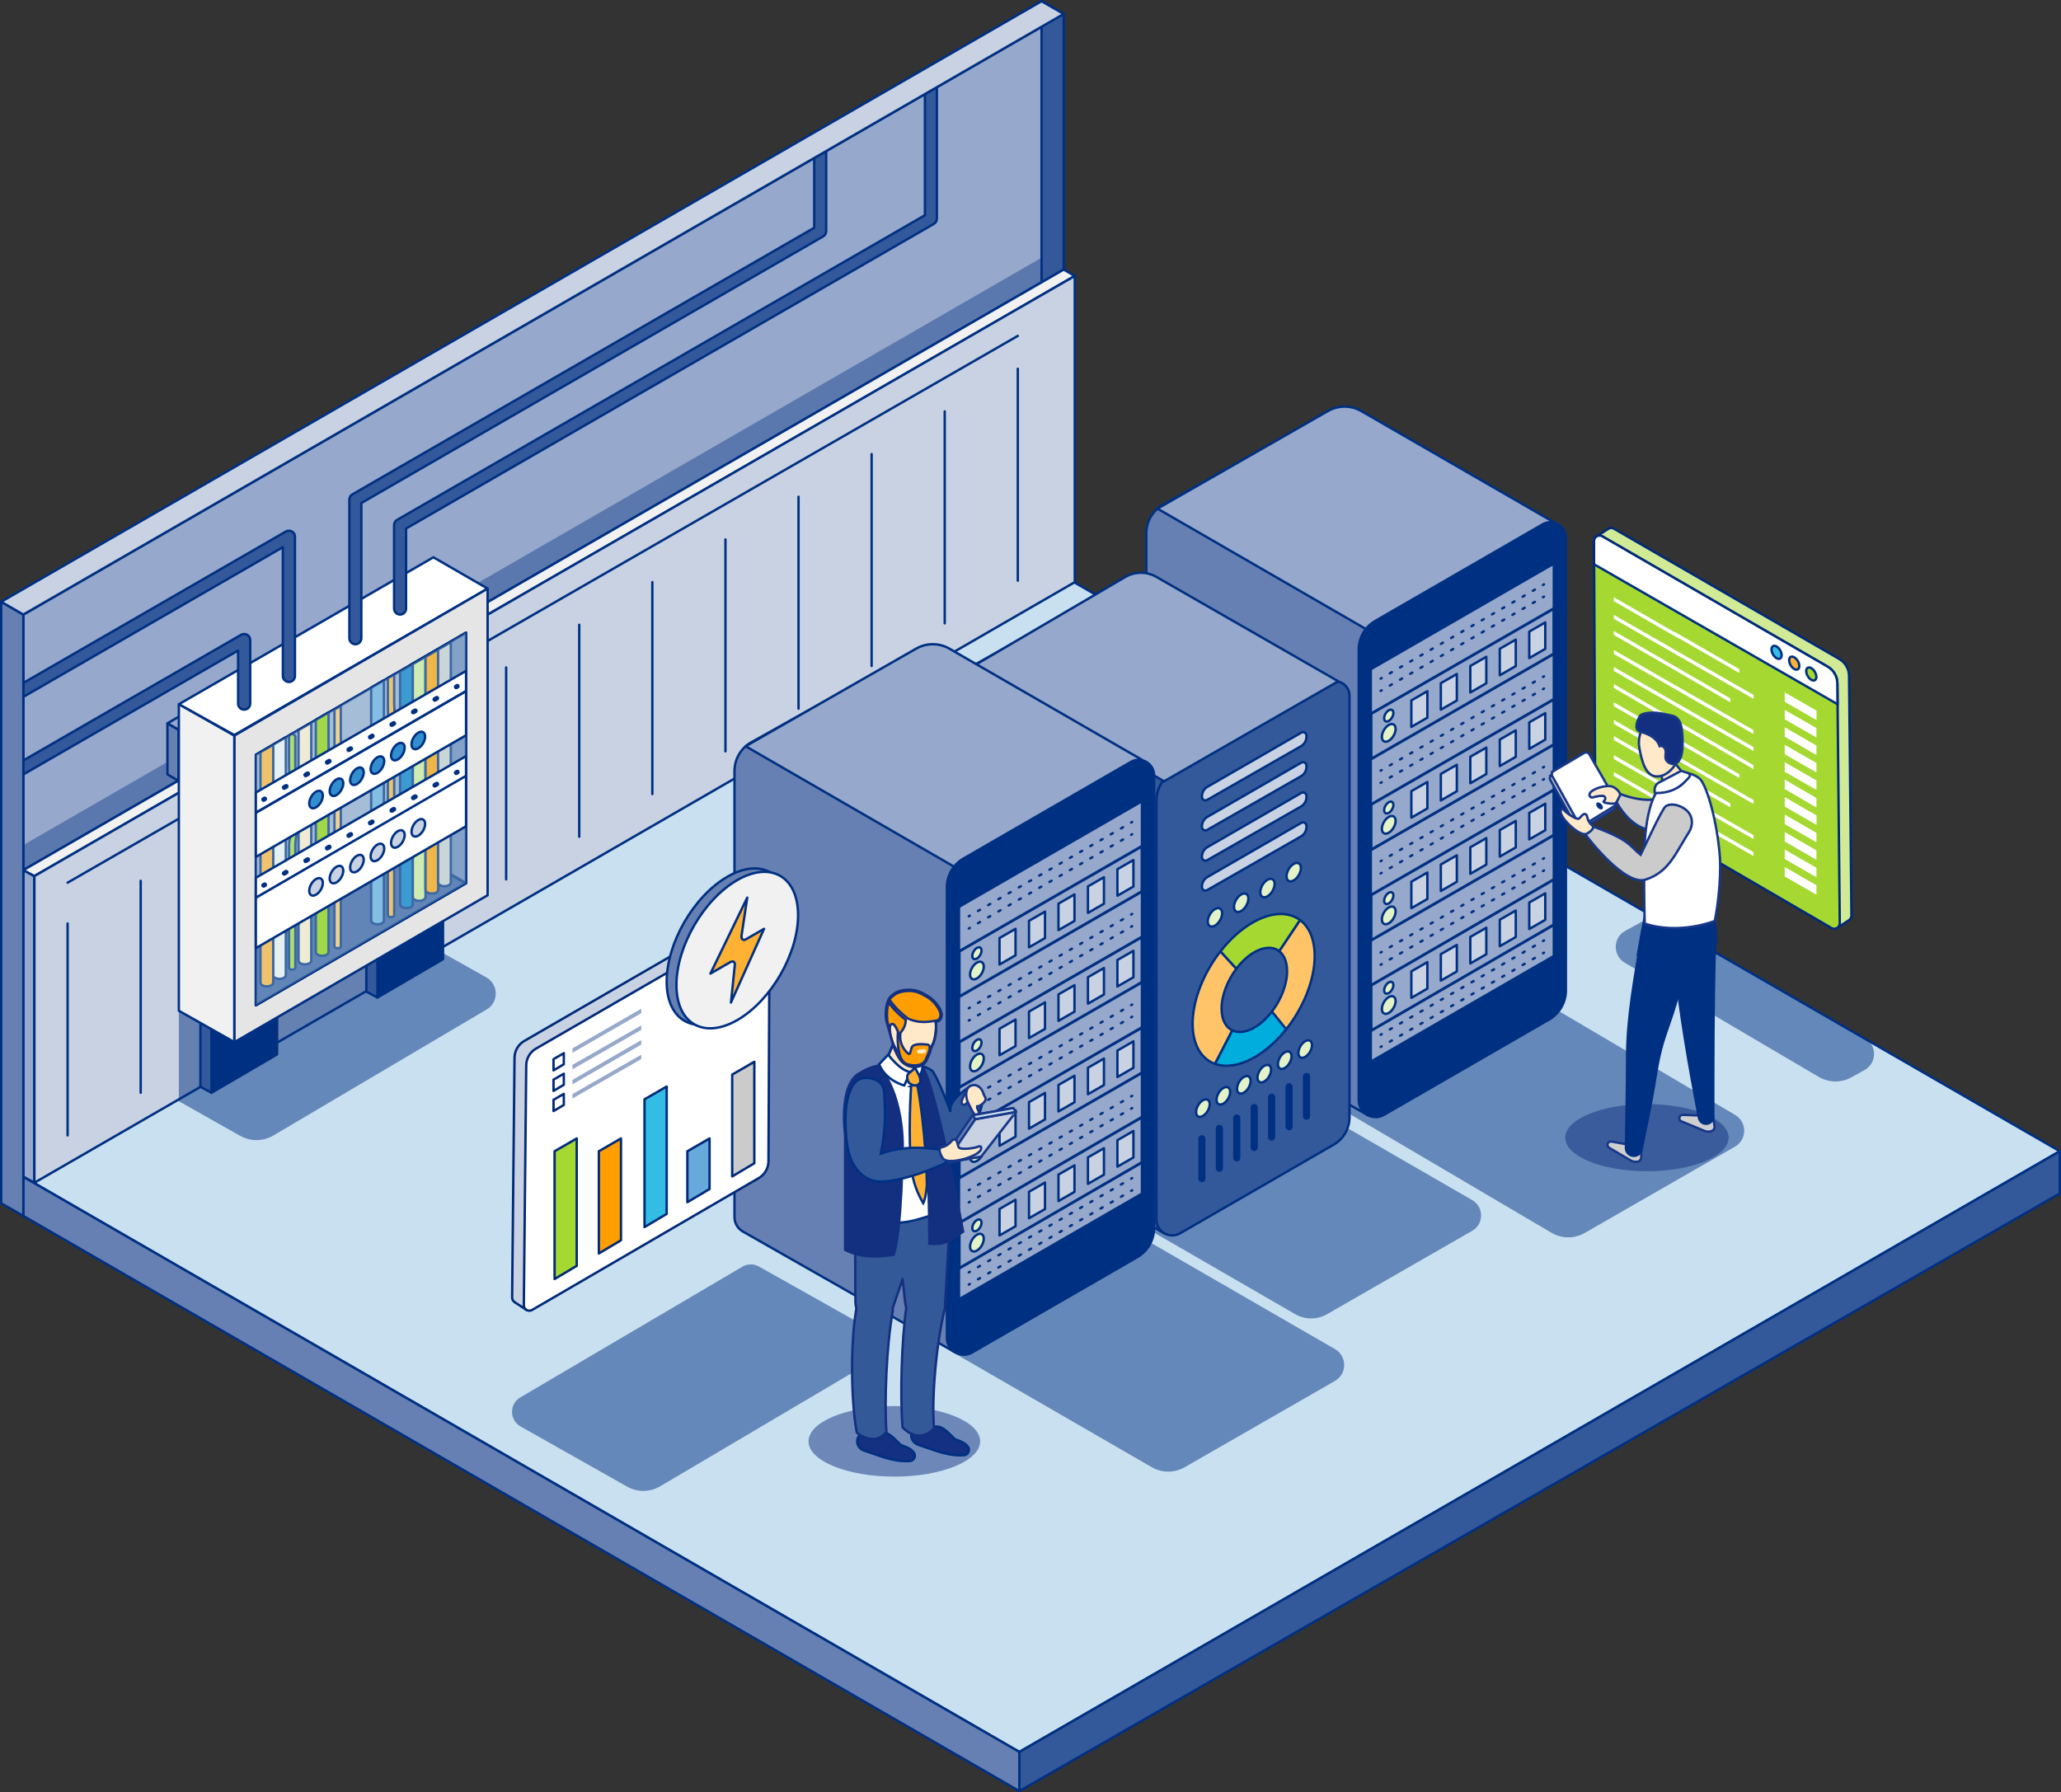 <?xml version="1.0" encoding="UTF-8"?>
<svg id="Art" xmlns="http://www.w3.org/2000/svg" viewBox="0 0 861.53 749.31" width="861.53" height="749.31">
  <rect x="0" y="0" width="861.53" height="749.31" fill="#333333" stroke="none"/>
  <defs>
    <style>
      .cls-1 {
        stroke-dasharray: 0 0 .95 9.47;
      }

      .cls-1, .cls-2, .cls-3, .cls-4, .cls-5, .cls-6, .cls-7, .cls-8, .cls-9, .cls-10, .cls-11, .cls-12, .cls-13, .cls-14, .cls-15, .cls-16, .cls-17, .cls-18, .cls-19, .cls-20, .cls-21, .cls-22, .cls-23, .cls-24, .cls-25, .cls-26, .cls-27, .cls-28, .cls-29, .cls-30, .cls-31, .cls-32, .cls-33, .cls-34, .cls-35, .cls-36, .cls-37, .cls-38, .cls-39, .cls-40, .cls-41, .cls-42, .cls-43 {
        stroke-linejoin: round;
      }

      .cls-1, .cls-2, .cls-3, .cls-4, .cls-5, .cls-6, .cls-7, .cls-8, .cls-9, .cls-10, .cls-11, .cls-12, .cls-13, .cls-14, .cls-15, .cls-16, .cls-17, .cls-18, .cls-19, .cls-20, .cls-21, .cls-22, .cls-23, .cls-24, .cls-25, .cls-26, .cls-27, .cls-28, .cls-29, .cls-30, .cls-31, .cls-32, .cls-33, .cls-34, .cls-35, .cls-36, .cls-37, .cls-38, .cls-39, .cls-40, .cls-41, .cls-43 {
        stroke-linecap: round;
      }

      .cls-1, .cls-3, .cls-4, .cls-5, .cls-6, .cls-8, .cls-11, .cls-13, .cls-14, .cls-15, .cls-16, .cls-19, .cls-21, .cls-22, .cls-23, .cls-24, .cls-25, .cls-26, .cls-27, .cls-29, .cls-30, .cls-32, .cls-34, .cls-35, .cls-36, .cls-38, .cls-39, .cls-40, .cls-44, .cls-45, .cls-46, .cls-47, .cls-48, .cls-49, .cls-41, .cls-42, .cls-43 {
        stroke: #003082;
      }

      .cls-1, .cls-37, .cls-38, .cls-50, .cls-40, .cls-41, .cls-43 {
        fill: none;
      }

      .cls-1, .cls-40 {
        stroke-width: 2px;
      }

      .cls-2, .cls-3 {
        fill: #33bde4;
      }

      .cls-2, .cls-7, .cls-9, .cls-12, .cls-17, .cls-18, .cls-28, .cls-31 {
        stroke: #002a79;
      }

      .cls-4, .cls-49, .cls-42 {
        fill: #33599b;
      }

      .cls-5 {
        fill: #338ecf;
      }

      .cls-6, .cls-7, .cls-10 {
        fill: #c8d2e3;
      }

      .cls-8, .cls-9, .cls-51 {
        fill: #cbcbcb;
      }

      .cls-10, .cls-20, .cls-33, .cls-52, .cls-53, .cls-54, .cls-51 {
        stroke: #173789;
      }

      .cls-11, .cls-12 {
        fill: #d0ea95;
      }

      .cls-13, .cls-55 {
        fill: #133081;
      }

      .cls-14, .cls-56 {
        fill: #96a8cb;
      }

      .cls-15 {
        fill: #8ecf00;
      }

      .cls-16, .cls-17 {
        fill: #67a9db;
      }

      .cls-18, .cls-19 {
        fill: #a5d932;
      }

      .cls-20, .cls-21 {
        fill: #c9e0f0;
      }

      .cls-22 {
        fill: #e4f2c8;
      }

      .cls-23 {
        fill: #e5e5e5;
      }

      .cls-24, .cls-48 {
        fill: #ffb133;
      }

      .cls-25 {
        fill: #ffc467;
      }

      .cls-26, .cls-46 {
        fill: #f1f1f1;
      }

      .cls-27, .cls-53, .cls-57 {
        fill: #ffe9c8;
      }

      .cls-28, .cls-29, .cls-52, .cls-47, .cls-58 {
        fill: #fff;
      }

      .cls-30, .cls-31, .cls-59 {
        fill: #ff9e00;
      }

      .cls-32, .cls-33, .cls-44 {
        fill: #6680b3;
      }

      .cls-34 {
        fill: #0077c3;
      }

      .cls-35, .cls-60, .cls-45, .cls-61, .cls-62 {
        fill: #003082;
      }

      .cls-36 {
        fill: #00addd;
      }

      .cls-37 {
        stroke: #133080;
      }

      .cls-39 {
        fill: #c8ecf5;
        opacity: .3;
      }

      .cls-50, .cls-60, .cls-55, .cls-61, .cls-56, .cls-63, .cls-64, .cls-65, .cls-58, .cls-59, .cls-57, .cls-62 {
        stroke-width: 0px;
      }

      .cls-60 {
        opacity: .4;
      }

      .cls-44, .cls-45, .cls-46, .cls-52, .cls-53, .cls-47, .cls-48, .cls-54, .cls-51, .cls-49 {
        stroke-miterlimit: 10;
      }

      .cls-54 {
        fill: #cfcfcf;
      }

      .cls-55, .cls-61 {
        opacity: .5;
      }

      .cls-41 {
        stroke-dasharray: 0 0 .99 3.94;
      }

      .cls-66 {
        isolation: isolate;
      }

      .cls-63 {
        fill: #335998;
      }

      .cls-64 {
        fill: #133080;
      }

      .cls-65 {
        fill: #173789;
      }

      .cls-43 {
        stroke-width: 3px;
      }
    </style>
  </defs>
  <polygon class="cls-14" points="444.64 240.9 444.64 5.84 9.75 256.93 9.75 491.99 444.64 240.9"/>
  <polygon class="cls-60" points="436.1 235.36 436.1 107.33 1.21 358.23 1.21 486.44 436.1 235.36"/>
  <polygon class="cls-4" points="444.64 5.84 435.39 .5 435.39 251.96 444.64 257.27 444.64 5.84"/>
  <polygon class="cls-21" points="444.64 240.9 9.75 491.99 426.11 732.44 861.03 481.3 444.64 240.9"/>
  <polygon class="cls-6" points="444.64 240.9 444.64 112.69 9.75 363.77 9.75 491.99 444.64 240.9"/>
  <path class="cls-61" d="M203.36,408.67l-20.26-11.4-109.01,62.74,26.15,14.77c4.3,2.48,9.59,2.49,13.9.02l89.21-52.72c5.17-2.97,5.18-10.43.01-13.41Z"/>
  <polygon class="cls-14" points="9.75 363.77 14.38 366.26 14.38 494.47 9.75 491.99 9.75 363.77"/>
  <polygon class="cls-26" points="444.64 112.69 449.27 115.36 14.38 366.26 9.75 363.77 444.64 112.69"/>
  <g>
    <polygon class="cls-6" points="449.27 243.38 449.27 115.36 14.38 366.26 14.38 494.47 449.27 243.38"/>
    <g>
      <line class="cls-32" x1="28.26" y1="386.09" x2="28.26" y2="474.69"/>
      <line class="cls-32" x1="58.81" y1="368.25" x2="58.81" y2="456.85"/>
      <line class="cls-32" x1="89.37" y1="350.41" x2="89.37" y2="439.01"/>
      <line class="cls-32" x1="119.92" y1="332.57" x2="119.92" y2="421.17"/>
      <line class="cls-32" x1="150.48" y1="314.73" x2="150.48" y2="403.33"/>
      <line class="cls-32" x1="181.03" y1="296.89" x2="181.03" y2="385.49"/>
      <line class="cls-32" x1="211.58" y1="279.04" x2="211.58" y2="367.65"/>
      <line class="cls-32" x1="242.14" y1="261.2" x2="242.14" y2="349.81"/>
      <line class="cls-32" x1="272.69" y1="243.36" x2="272.69" y2="331.97"/>
      <line class="cls-32" x1="303.25" y1="225.52" x2="303.25" y2="314.13"/>
      <line class="cls-32" x1="333.8" y1="207.68" x2="333.8" y2="296.28"/>
      <line class="cls-32" x1="364.35" y1="189.84" x2="364.35" y2="278.44"/>
      <line class="cls-32" x1="394.91" y1="172" x2="394.91" y2="260.6"/>
      <line class="cls-32" x1="425.46" y1="154.16" x2="425.46" y2="242.76"/>
      <line class="cls-32" x1="425.46" y1="140.42" x2="28.26" y2="369.02"/>
    </g>
  </g>
  <g>
    <polygon class="cls-32" points="69.99 302.41 74.61 305.07 74.61 326.44 69.99 323.75 69.99 302.41"/>
    <polygon class="cls-14" points="113.97 276.77 118.6 279.44 74.65 305.07 70.02 302.39 113.97 276.77"/>
  </g>
  <polygon class="cls-61" points="74.76 422.57 74.76 460.01 183.1 397.27 183.1 360.77 74.76 422.57"/>
  <g>
    <polygon class="cls-4" points="426.11 732.44 861.03 481.3 861.03 498.94 426.11 748.81 426.11 732.44"/>
    <polygon class="cls-32" points="426.11 732.44 9.75 491.99 9.75 508.35 426.11 748.81 426.11 732.44"/>
  </g>
  <g>
    <polygon class="cls-35" points="115.83 440.82 115.83 409.34 88.4 425.18 88.4 456.85 115.83 440.82"/>
    <polygon class="cls-4" points="83.78 422.7 88.4 425.18 88.4 456.85 83.78 454.36 83.78 422.7"/>
    <polygon class="cls-14" points="111.2 406.67 115.83 409.34 88.4 425.18 83.78 422.7 111.2 406.67"/>
  </g>
  <g>
    <polygon class="cls-35" points="185.19 401.01 185.19 369.53 157.76 385.37 157.76 417.04 185.19 401.01"/>
    <polygon class="cls-4" points="153.14 382.89 157.76 385.37 157.76 417.04 153.14 414.56 153.14 382.89"/>
    <polygon class="cls-14" points="180.56 366.86 185.19 369.53 157.76 385.37 153.14 382.89 180.56 366.86"/>
  </g>
  <g>
    <g>
      <path class="cls-61" d="M478.69,518.21l-81.37,46.57,84.12,48.61c4.26,2.46,9.51,2.47,13.78.02l62.82-36.09c5.12-2.94,5.13-10.33.01-13.29l-79.36-45.82Z"/>
      <path class="cls-61" d="M637.48,414.39l-81.37,46.57,92.54,54.49c4.26,2.46,9.51,2.47,13.78.02l62.82-36.09c5.12-2.94,5.13-10.33.01-13.29l-87.78-51.69Z"/>
      <path class="cls-61" d="M538.75,457.47l-78.6,44.98,81.26,46.96c4.12,2.38,9.19,2.38,13.31.02l60.68-34.86c4.95-2.84,4.96-9.98.01-12.84l-76.66-44.26Z"/>
    </g>
    <g>
      <path class="cls-32" d="M564.93,255.21l.84-77.71c0-4.93-5.34-8.01-9.6-5.55l-70.12,39.11c-4.25,2.46-6.87,6.99-6.87,11.9v186.51c0,2.73,1.5,4.94,3.59,6.1h0s88.97,50.64,88.97,50.64l8.96-201.9-15.77-9.11Z"/>
      <path class="cls-14" d="M555.11,171.84l-71.28,40.8,87.54,50.58,78.16-44.9-80.46-46.45c-4.32-2.49-9.63-2.5-13.95-.03Z"/>
      <g>
        <path class="cls-35" d="M654.57,414.05v-189.26c0-4.98-5.39-8.09-9.7-5.6l-69.97,40.39c-4.3,2.48-6.94,7.06-6.94,12.02v188.37c0,5.43,5.87,8.82,10.57,6.11l68.99-39.83c4.36-2.52,7.05-7.17,7.05-12.21Z"/>
        <polygon class="cls-14" points="649.52 399.67 649.52 235.63 573.02 279.79 573.02 443.84 649.52 399.67"/>
        <g>
          <g>
            <polygon class="cls-56" points="573.13 298.38 573.13 317.33 649.52 273.34 649.52 254.42 573.13 298.38"/>
            <path class="cls-62" d="M573.13,317.92c-.1,0-.2-.03-.3-.08-.18-.1-.3-.3-.3-.51v-18.95c0-.21.11-.41.3-.51l76.39-43.96c.18-.1.41-.1.59,0,.18.1.3.3.3.51v18.92c0,.21-.11.41-.3.51l-76.39,43.99c-.09.05-.19.08-.3.08ZM573.72,298.72v17.59l75.21-43.31v-17.56l-75.21,43.28Z"/>
          </g>
          <g>
            <polygon class="cls-6" points="596.66 288.97 589.97 292.82 589.97 303.89 596.66 300.04 596.66 288.97"/>
            <polygon class="cls-6" points="608.98 281.78 602.29 285.63 602.29 296.7 608.98 292.85 608.98 281.78"/>
            <polygon class="cls-6" points="621.3 274.59 614.61 278.44 614.61 289.51 621.3 285.66 621.3 274.59"/>
            <polygon class="cls-6" points="633.62 267.4 626.93 271.25 626.93 282.32 633.62 278.47 633.62 267.4"/>
            <polygon class="cls-6" points="645.94 260.21 639.25 264.06 639.25 275.13 645.94 271.27 645.94 260.21"/>
          </g>
        </g>
        <g>
          <g>
            <polygon class="cls-56" points="573.13 336.33 573.13 355.28 649.52 311.29 649.52 292.36 573.13 336.33"/>
            <path class="cls-62" d="M573.13,355.87c-.1,0-.2-.03-.3-.08-.18-.1-.3-.3-.3-.51v-18.95c0-.21.11-.41.3-.51l76.39-43.96c.18-.1.41-.1.59,0,.18.1.3.3.3.51v18.92c0,.21-.11.41-.3.51l-76.39,43.99c-.09.05-.19.08-.3.08ZM573.72,336.67v17.59l75.21-43.31v-17.56l-75.21,43.28Z"/>
          </g>
          <g>
            <polygon class="cls-6" points="596.66 326.92 589.97 330.77 589.97 341.84 596.66 337.98 596.66 326.92"/>
            <polygon class="cls-6" points="608.98 319.73 602.29 323.58 602.29 334.65 608.98 330.79 608.98 319.73"/>
            <polygon class="cls-6" points="621.3 312.53 614.61 316.39 614.61 327.46 621.3 323.6 621.3 312.53"/>
            <polygon class="cls-6" points="633.62 305.34 626.93 309.2 626.93 320.27 633.62 316.41 633.62 305.34"/>
            <polygon class="cls-6" points="645.94 298.15 639.25 302 639.25 313.08 645.94 309.22 645.94 298.15"/>
          </g>
        </g>
        <g>
          <g>
            <polygon class="cls-56" points="573.13 374.18 573.13 393.13 649.52 349.14 649.52 330.22 573.13 374.18"/>
            <path class="cls-62" d="M573.13,393.72c-.1,0-.2-.03-.3-.08-.18-.1-.3-.3-.3-.51v-18.95c0-.21.11-.41.3-.51l76.39-43.96c.18-.1.41-.1.59,0,.18.1.3.3.3.51v18.92c0,.21-.11.41-.3.51l-76.39,43.99c-.09.05-.19.08-.3.08ZM573.72,374.52v17.59l75.21-43.31v-17.56l-75.21,43.28Z"/>
          </g>
          <g>
            <polygon class="cls-6" points="596.66 364.77 589.97 368.62 589.97 379.69 596.66 375.84 596.66 364.77"/>
            <polygon class="cls-6" points="608.98 357.58 602.29 361.43 602.29 372.5 608.98 368.65 608.98 357.58"/>
            <polygon class="cls-6" points="621.3 350.39 614.61 354.24 614.61 365.31 621.3 361.46 621.3 350.39"/>
            <polygon class="cls-6" points="633.62 343.2 626.93 347.05 626.93 358.12 633.62 354.27 633.62 343.2"/>
            <polygon class="cls-6" points="645.94 336.01 639.25 339.86 639.25 350.93 645.94 347.08 645.94 336.01"/>
          </g>
        </g>
        <g>
          <g>
            <polygon class="cls-56" points="573.13 411.94 573.13 430.89 649.52 386.62 649.52 367.69 573.13 411.94"/>
            <path class="cls-62" d="M573.13,431.48c-.1,0-.2-.03-.3-.08-.18-.11-.3-.3-.3-.51v-18.95c0-.21.11-.41.29-.51l76.39-44.24c.18-.1.41-.11.59,0,.18.11.3.3.3.51v18.92c0,.21-.11.4-.29.51l-76.39,44.27c-.09.05-.19.08-.3.08ZM573.72,412.28v17.59l75.21-43.59v-17.56l-75.21,43.56Z"/>
          </g>
          <g>
            <polygon class="cls-6" points="596.66 402.24 589.97 406.1 589.97 417.17 596.66 413.31 596.66 402.24"/>
            <polygon class="cls-6" points="608.98 395.05 602.29 398.91 602.29 409.98 608.98 406.12 608.98 395.05"/>
            <polygon class="cls-6" points="621.3 387.86 614.61 391.71 614.61 402.79 621.3 398.93 621.3 387.86"/>
            <polygon class="cls-6" points="633.62 380.67 626.93 384.52 626.93 395.59 633.62 391.74 633.62 380.67"/>
            <polygon class="cls-6" points="645.94 373.48 639.25 377.33 639.25 388.4 645.94 384.55 645.94 373.48"/>
          </g>
        </g>
        <g>
          <g>
            <line class="cls-56" x1="577.12" y1="283.73" x2="645.42" y2="244.3"/>
            <g>
              <line class="cls-38" x1="577.12" y1="283.73" x2="577.56" y2="283.48"/>
              <line class="cls-41" x1="580.97" y1="281.51" x2="643.28" y2="245.54"/>
              <line class="cls-38" x1="644.99" y1="244.55" x2="645.42" y2="244.3"/>
            </g>
          </g>
          <g>
            <line class="cls-56" x1="577.12" y1="288.85" x2="645.42" y2="249.42"/>
            <g>
              <line class="cls-38" x1="577.12" y1="288.85" x2="577.56" y2="288.6"/>
              <line class="cls-41" x1="580.97" y1="286.62" x2="643.28" y2="250.65"/>
              <line class="cls-38" x1="644.99" y1="249.67" x2="645.42" y2="249.42"/>
            </g>
          </g>
        </g>
        <g>
          <g>
            <line class="cls-56" x1="577.12" y1="322.19" x2="645.42" y2="282.76"/>
            <g>
              <line class="cls-38" x1="577.12" y1="322.19" x2="577.56" y2="321.94"/>
              <line class="cls-41" x1="580.97" y1="319.97" x2="643.28" y2="283.99"/>
              <line class="cls-38" x1="644.99" y1="283.01" x2="645.42" y2="282.76"/>
            </g>
          </g>
          <g>
            <line class="cls-56" x1="577.12" y1="327.3" x2="645.42" y2="287.87"/>
            <g>
              <line class="cls-38" x1="577.12" y1="327.3" x2="577.56" y2="327.05"/>
              <line class="cls-41" x1="580.97" y1="325.08" x2="643.28" y2="289.11"/>
              <line class="cls-38" x1="644.99" y1="288.12" x2="645.42" y2="287.87"/>
            </g>
          </g>
        </g>
        <g>
          <g>
            <line class="cls-56" x1="577.12" y1="360.04" x2="645.42" y2="320.61"/>
            <g>
              <line class="cls-38" x1="577.12" y1="360.04" x2="577.56" y2="359.79"/>
              <line class="cls-41" x1="580.97" y1="357.82" x2="643.28" y2="321.85"/>
              <line class="cls-38" x1="644.99" y1="320.86" x2="645.42" y2="320.61"/>
            </g>
          </g>
          <g>
            <line class="cls-56" x1="577.12" y1="365.16" x2="645.42" y2="325.73"/>
            <g>
              <line class="cls-38" x1="577.12" y1="365.16" x2="577.56" y2="364.91"/>
              <line class="cls-41" x1="580.97" y1="362.94" x2="643.28" y2="326.96"/>
              <line class="cls-38" x1="644.99" y1="325.98" x2="645.42" y2="325.73"/>
            </g>
          </g>
        </g>
        <g>
          <g>
            <line class="cls-56" x1="577.12" y1="398.23" x2="645.42" y2="358.8"/>
            <g>
              <line class="cls-38" x1="577.12" y1="398.23" x2="577.56" y2="397.98"/>
              <line class="cls-41" x1="580.97" y1="396" x2="643.28" y2="360.03"/>
              <line class="cls-38" x1="644.99" y1="359.05" x2="645.42" y2="358.8"/>
            </g>
          </g>
          <g>
            <line class="cls-56" x1="577.12" y1="403.34" x2="645.42" y2="363.91"/>
            <g>
              <line class="cls-38" x1="577.12" y1="403.34" x2="577.56" y2="403.09"/>
              <line class="cls-41" x1="580.97" y1="401.12" x2="643.28" y2="365.14"/>
              <line class="cls-38" x1="644.99" y1="364.16" x2="645.42" y2="363.91"/>
            </g>
          </g>
        </g>
        <g>
          <g>
            <line class="cls-56" x1="577.12" y1="432.6" x2="645.42" y2="393.17"/>
            <g>
              <line class="cls-38" x1="577.12" y1="432.6" x2="577.56" y2="432.35"/>
              <line class="cls-41" x1="580.97" y1="430.38" x2="643.28" y2="394.41"/>
              <line class="cls-38" x1="644.99" y1="393.42" x2="645.42" y2="393.17"/>
            </g>
          </g>
          <g>
            <line class="cls-56" x1="577.12" y1="437.71" x2="645.42" y2="398.28"/>
            <g>
              <line class="cls-38" x1="577.12" y1="437.71" x2="577.56" y2="437.46"/>
              <line class="cls-41" x1="580.97" y1="435.49" x2="643.28" y2="399.52"/>
              <line class="cls-38" x1="644.99" y1="398.53" x2="645.42" y2="398.28"/>
            </g>
          </g>
        </g>
        <g class="cls-66">
          <path class="cls-22" d="M580.52,296.96c1.06-.61,1.93-.12,1.93,1.1s-.85,2.71-1.92,3.32-1.93.12-1.93-1.1.85-2.71,1.92-3.32"/>
        </g>
        <g class="cls-66">
          <path class="cls-22" d="M580.51,303.1c1.59-.92,2.88-.18,2.88,1.64s-1.28,4.04-2.86,4.96-2.88.18-2.88-1.64,1.28-4.04,2.86-4.96"/>
        </g>
        <g class="cls-66">
          <path class="cls-22" d="M580.52,335.4c1.06-.61,1.93-.12,1.93,1.1s-.85,2.71-1.92,3.32-1.93.12-1.93-1.1.85-2.71,1.92-3.32"/>
        </g>
        <g class="cls-66">
          <path class="cls-22" d="M580.51,341.54c1.59-.92,2.88-.18,2.88,1.64s-1.28,4.04-2.86,4.96-2.88.18-2.88-1.64,1.28-4.04,2.86-4.96"/>
        </g>
        <g class="cls-66">
          <path class="cls-22" d="M580.52,373.26c1.06-.61,1.93-.12,1.93,1.1s-.85,2.71-1.92,3.32-1.93.12-1.93-1.1.85-2.71,1.92-3.32"/>
        </g>
        <g class="cls-66">
          <path class="cls-22" d="M580.51,379.4c1.59-.92,2.88-.18,2.88,1.64s-1.28,4.04-2.86,4.96c-1.59.92-2.88.18-2.88-1.64s1.28-4.04,2.86-4.96"/>
        </g>
        <g class="cls-66">
          <path class="cls-22" d="M580.52,410.73c1.06-.61,1.93-.12,1.93,1.1s-.85,2.71-1.92,3.32-1.93.12-1.93-1.1.85-2.71,1.92-3.32"/>
        </g>
        <g class="cls-66">
          <path class="cls-22" d="M580.51,416.87c1.59-.92,2.88-.18,2.88,1.64s-1.28,4.04-2.86,4.96-2.88.18-2.88-1.64,1.28-4.04,2.86-4.96"/>
        </g>
      </g>
    </g>
    <g>
      <path class="cls-4" d="M480.61,319.19l.79-72.38c0-4.59-4.97-7.46-8.95-5.17l-65.32,36.43c-3.96,2.29-6.4,6.51-6.4,11.09v173.74c0,2.54,1.4,4.6,3.35,5.68h0s82.53,46.98,82.53,46.98l8.69-187.88-14.69-8.48Z"/>
      <path class="cls-4" d="M564.11,467.15v-176.3c0-4.64-5.02-7.54-9.04-5.22l-65.17,37.63c-4,2.31-6.47,6.58-6.47,11.2v175.47c0,5.06,5.47,8.21,9.85,5.69l64.26-37.1c4.06-2.35,6.56-6.68,6.56-11.37Z"/>
      <path class="cls-14" d="M470.44,241.19l-65.38,38.34,81.54,47.12,72.8-41.83-75.97-43.61c-4.02-2.32-8.97-2.33-13-.02Z"/>
    </g>
    <g>
      <path class="cls-32" d="M392.78,354.56l.84-77.71c0-4.93-5.34-8.01-9.6-5.55l-70.12,39.11c-4.25,2.46-6.87,6.99-6.87,11.9v186.51c0,2.73,1.5,4.94,3.59,6.1h0s88.6,50.43,88.6,50.43l9.33-201.69-15.77-9.11Z"/>
      <path class="cls-14" d="M382.95,271.18l-71.28,40.8,87.54,50.58,78.16-44.9-80.46-46.45c-4.32-2.49-9.63-2.5-13.95-.03Z"/>
      <g>
        <path class="cls-35" d="M482.42,513.4v-189.26c0-4.98-5.39-8.09-9.7-5.6l-69.97,40.39c-4.3,2.48-6.94,7.06-6.94,12.02v188.37c0,5.43,5.87,8.82,10.57,6.11l68.99-39.83c4.36-2.52,7.05-7.17,7.05-12.21Z"/>
        <polygon class="cls-14" points="477.36 499.02 477.36 334.97 400.87 379.14 400.87 543.18 477.36 499.02"/>
        <g>
          <g>
            <polygon class="cls-56" points="400.97 397.73 400.97 416.68 477.36 372.69 477.36 353.76 400.97 397.73"/>
            <path class="cls-62" d="M400.97,417.27c-.1,0-.2-.03-.3-.08-.18-.1-.3-.3-.3-.51v-18.95c0-.21.11-.41.3-.51l76.39-43.96c.18-.1.41-.1.59,0,.18.1.3.3.3.51v18.92c0,.21-.11.41-.3.51l-76.39,43.99c-.09.05-.19.08-.3.08ZM401.56,398.07v17.59l75.21-43.31v-17.56l-75.21,43.28Z"/>
          </g>
          <g>
            <polygon class="cls-6" points="424.51 388.32 417.81 392.17 417.81 403.24 424.51 399.38 424.51 388.32"/>
            <polygon class="cls-6" points="436.83 381.12 430.14 384.98 430.14 396.05 436.83 392.19 436.83 381.12"/>
            <polygon class="cls-6" points="449.15 373.93 442.46 377.79 442.46 388.86 449.15 385 449.15 373.93"/>
            <polygon class="cls-6" points="461.47 366.74 454.78 370.59 454.78 381.67 461.47 377.81 461.47 366.74"/>
            <polygon class="cls-6" points="473.79 359.55 467.1 363.4 467.1 374.47 473.79 370.62 473.79 359.55"/>
          </g>
        </g>
        <g>
          <g>
            <polygon class="cls-56" points="400.97 435.67 400.97 454.62 477.36 410.63 477.36 391.71 400.97 435.67"/>
            <path class="cls-62" d="M400.97,455.21c-.1,0-.2-.03-.3-.08-.18-.1-.3-.3-.3-.51v-18.95c0-.21.11-.41.3-.51l76.39-43.96c.18-.1.41-.1.59,0,.18.1.3.3.3.51v18.92c0,.21-.11.41-.3.51l-76.39,43.99c-.09.05-.19.08-.3.08ZM401.56,436.01v17.59l75.21-43.31v-17.56l-75.21,43.28Z"/>
          </g>
          <g>
            <polygon class="cls-6" points="424.51 426.26 417.81 430.11 417.81 441.18 424.51 437.33 424.51 426.26"/>
            <polygon class="cls-6" points="436.83 419.07 430.14 422.92 430.14 433.99 436.83 430.14 436.83 419.07"/>
            <polygon class="cls-6" points="449.15 411.88 442.46 415.73 442.46 426.8 449.15 422.95 449.15 411.88"/>
            <polygon class="cls-6" points="461.47 404.69 454.78 408.54 454.78 419.61 461.47 415.76 461.47 404.69"/>
            <polygon class="cls-6" points="473.79 397.5 467.1 401.35 467.1 412.42 473.79 408.57 473.79 397.5"/>
          </g>
        </g>
        <g>
          <g>
            <polygon class="cls-56" points="400.97 473.53 400.97 492.48 477.36 448.49 477.36 429.57 400.97 473.53"/>
            <path class="cls-62" d="M400.97,493.07c-.1,0-.2-.03-.3-.08-.18-.1-.3-.3-.3-.51v-18.95c0-.21.11-.41.3-.51l76.39-43.96c.18-.1.41-.1.59,0,.18.1.3.3.3.51v18.92c0,.21-.11.41-.3.51l-76.39,43.99c-.09.05-.19.08-.3.08ZM401.56,473.87v17.59l75.21-43.31v-17.56l-75.21,43.28Z"/>
          </g>
          <g>
            <polygon class="cls-6" points="424.51 464.12 417.81 467.97 417.81 479.04 424.51 475.19 424.51 464.12"/>
            <polygon class="cls-6" points="436.83 456.93 430.14 460.78 430.14 471.85 436.83 468 436.83 456.93"/>
            <polygon class="cls-6" points="449.15 449.74 442.46 453.59 442.46 464.66 449.15 460.81 449.15 449.74"/>
            <polygon class="cls-6" points="461.47 442.55 454.78 446.4 454.78 457.47 461.47 453.62 461.47 442.55"/>
            <polygon class="cls-6" points="473.79 435.36 467.1 439.21 467.1 450.28 473.79 446.42 473.79 435.36"/>
          </g>
        </g>
        <g>
          <g>
            <polygon class="cls-56" points="400.97 511.28 400.97 530.23 477.36 485.96 477.36 467.04 400.97 511.28"/>
            <path class="cls-62" d="M400.97,530.82c-.1,0-.2-.03-.3-.08-.18-.11-.3-.3-.3-.51v-18.95c0-.21.11-.41.29-.51l76.39-44.24c.18-.1.41-.11.59,0,.18.11.3.3.3.51v18.92c0,.21-.11.4-.29.51l-76.39,44.27c-.09.05-.19.08-.3.08ZM401.56,511.62v17.59l75.21-43.59v-17.56l-75.21,43.56Z"/>
          </g>
          <g>
            <polygon class="cls-6" points="424.51 501.59 417.81 505.44 417.81 516.51 424.51 512.66 424.51 501.59"/>
            <polygon class="cls-6" points="436.83 494.4 430.14 498.25 430.14 509.32 436.83 505.47 436.83 494.4"/>
            <polygon class="cls-6" points="449.15 487.21 442.46 491.06 442.46 502.13 449.15 498.28 449.15 487.21"/>
            <polygon class="cls-6" points="461.47 480.02 454.78 483.87 454.78 494.94 461.47 491.09 461.47 480.02"/>
            <polygon class="cls-6" points="473.79 472.83 467.1 476.68 467.1 487.75 473.79 483.9 473.79 472.83"/>
          </g>
        </g>
        <g>
          <g>
            <line class="cls-56" x1="404.97" y1="383.08" x2="473.26" y2="343.65"/>
            <g>
              <line class="cls-38" x1="404.97" y1="383.08" x2="405.4" y2="382.83"/>
              <line class="cls-41" x1="408.81" y1="380.86" x2="471.12" y2="344.88"/>
              <line class="cls-38" x1="472.83" y1="343.9" x2="473.26" y2="343.65"/>
            </g>
          </g>
          <g>
            <line class="cls-56" x1="404.97" y1="388.19" x2="473.26" y2="348.76"/>
            <g>
              <line class="cls-38" x1="404.97" y1="388.19" x2="405.4" y2="387.94"/>
              <line class="cls-41" x1="408.81" y1="385.97" x2="471.12" y2="350"/>
              <line class="cls-38" x1="472.83" y1="349.01" x2="473.26" y2="348.76"/>
            </g>
          </g>
        </g>
        <g>
          <g>
            <line class="cls-56" x1="404.97" y1="421.53" x2="473.26" y2="382.1"/>
            <g>
              <line class="cls-38" x1="404.97" y1="421.53" x2="405.4" y2="421.28"/>
              <line class="cls-41" x1="408.81" y1="419.31" x2="471.12" y2="383.34"/>
              <line class="cls-38" x1="472.83" y1="382.35" x2="473.26" y2="382.1"/>
            </g>
          </g>
          <g>
            <line class="cls-56" x1="404.97" y1="426.65" x2="473.26" y2="387.22"/>
            <g>
              <line class="cls-38" x1="404.97" y1="426.65" x2="405.4" y2="426.4"/>
              <line class="cls-41" x1="408.81" y1="424.43" x2="471.12" y2="388.45"/>
              <line class="cls-38" x1="472.83" y1="387.47" x2="473.26" y2="387.22"/>
            </g>
          </g>
        </g>
        <g>
          <g>
            <line class="cls-56" x1="404.97" y1="459.39" x2="473.26" y2="419.96"/>
            <g>
              <line class="cls-38" x1="404.97" y1="459.39" x2="405.4" y2="459.14"/>
              <line class="cls-41" x1="408.81" y1="457.17" x2="471.12" y2="421.2"/>
              <line class="cls-38" x1="472.83" y1="420.21" x2="473.26" y2="419.96"/>
            </g>
          </g>
          <g>
            <line class="cls-56" x1="404.97" y1="464.5" x2="473.26" y2="425.07"/>
            <g>
              <line class="cls-38" x1="404.97" y1="464.5" x2="405.4" y2="464.25"/>
              <line class="cls-41" x1="408.81" y1="462.28" x2="471.12" y2="426.31"/>
              <line class="cls-38" x1="472.83" y1="425.32" x2="473.26" y2="425.07"/>
            </g>
          </g>
        </g>
        <g>
          <g>
            <line class="cls-56" x1="404.97" y1="497.57" x2="473.26" y2="458.14"/>
            <g>
              <line class="cls-38" x1="404.97" y1="497.57" x2="405.4" y2="497.32"/>
              <line class="cls-41" x1="408.81" y1="495.35" x2="471.12" y2="459.38"/>
              <line class="cls-38" x1="472.83" y1="458.39" x2="473.26" y2="458.14"/>
            </g>
          </g>
          <g>
            <line class="cls-56" x1="404.97" y1="502.69" x2="473.26" y2="463.26"/>
            <g>
              <line class="cls-38" x1="404.97" y1="502.69" x2="405.4" y2="502.44"/>
              <line class="cls-41" x1="408.81" y1="500.46" x2="471.12" y2="464.49"/>
              <line class="cls-38" x1="472.83" y1="463.51" x2="473.26" y2="463.26"/>
            </g>
          </g>
        </g>
        <g>
          <g>
            <line class="cls-56" x1="404.97" y1="531.95" x2="473.26" y2="492.52"/>
            <g>
              <line class="cls-38" x1="404.97" y1="531.95" x2="405.4" y2="531.7"/>
              <line class="cls-41" x1="408.81" y1="529.73" x2="471.12" y2="493.75"/>
              <line class="cls-38" x1="472.83" y1="492.77" x2="473.26" y2="492.52"/>
            </g>
          </g>
          <g>
            <line class="cls-56" x1="404.97" y1="537.06" x2="473.26" y2="497.63"/>
            <g>
              <line class="cls-38" x1="404.97" y1="537.06" x2="405.4" y2="536.81"/>
              <line class="cls-41" x1="408.81" y1="534.84" x2="471.12" y2="498.87"/>
              <line class="cls-38" x1="472.83" y1="497.88" x2="473.26" y2="497.63"/>
            </g>
          </g>
        </g>
        <g class="cls-66">
          <path class="cls-22" d="M408.36,396.31c1.06-.61,1.93-.12,1.93,1.1s-.85,2.71-1.92,3.32-1.93.12-1.93-1.1.85-2.71,1.92-3.32"/>
        </g>
        <g class="cls-66">
          <path class="cls-22" d="M408.36,402.45c1.59-.92,2.88-.18,2.88,1.64s-1.28,4.04-2.86,4.96-2.88.18-2.88-1.64,1.28-4.04,2.86-4.96"/>
        </g>
        <g class="cls-66">
          <path class="cls-22" d="M408.36,434.75c1.06-.61,1.93-.12,1.93,1.1s-.85,2.71-1.92,3.32-1.93.12-1.93-1.1.85-2.71,1.92-3.32"/>
        </g>
        <g class="cls-66">
          <path class="cls-22" d="M408.36,440.89c1.59-.92,2.88-.18,2.88,1.64s-1.28,4.04-2.86,4.96-2.88.18-2.88-1.64,1.28-4.04,2.86-4.96"/>
        </g>
        <g class="cls-66">
          <path class="cls-22" d="M408.36,472.61c1.06-.61,1.93-.12,1.93,1.1s-.85,2.71-1.92,3.32-1.93.12-1.93-1.1.85-2.71,1.92-3.32"/>
        </g>
        <g class="cls-66">
          <path class="cls-22" d="M408.36,478.75c1.59-.92,2.88-.18,2.88,1.64s-1.28,4.04-2.86,4.96c-1.59.92-2.88.18-2.88-1.64s1.28-4.04,2.86-4.96"/>
        </g>
        <g class="cls-66">
          <path class="cls-22" d="M408.36,510.08c1.06-.61,1.93-.12,1.93,1.1s-.85,2.71-1.92,3.32-1.93.12-1.93-1.1.85-2.71,1.92-3.32"/>
        </g>
        <g class="cls-66">
          <path class="cls-22" d="M408.36,516.22c1.59-.92,2.88-.18,2.88,1.64s-1.28,4.04-2.86,4.96-2.88.18-2.88-1.64,1.28-4.04,2.86-4.96"/>
        </g>
      </g>
    </g>
    <g>
      <g>
        <path class="cls-50" d="M534.72,397.65c-2.52-1.93-6.26-1.93-10.43.48-2.76,1.59-5.31,4.01-7.46,6.86-3.74,4.97-6.2,11.25-6.19,16.77.01,4.59,1.75,7.72,4.49,9.02l8.91-17.29,7.61,9.45c3.83-5,6.38-11.39,6.36-16.99-.01-3.89-1.26-6.73-3.3-8.3Z"/>
        <path class="cls-25" d="M510.64,421.75c-.02-5.52,2.45-11.8,6.19-16.77l-6.65-7.24c-7.02,8.97-11.67,20.35-11.64,30.34.03,8.82,3.67,14.67,9.37,16.7l7.23-14.01c-2.74-1.3-4.48-4.42-4.49-9.02Z"/>
        <path class="cls-25" d="M538.02,405.95c.02,5.6-2.53,11.99-6.36,16.99l5.96,7.4c7.19-9.03,11.97-20.59,11.94-30.73-.02-7.01-2.33-12.13-6.14-14.96l-8.71,13c2.05,1.57,3.29,4.41,3.3,8.3Z"/>
        <path class="cls-19" d="M524.29,398.12c4.17-2.41,7.91-2.41,10.43-.48l8.71-13c-4.7-3.49-11.67-3.48-19.46.86-5.09,2.84-9.82,7.16-13.79,12.24l6.65,7.24c2.14-2.85,4.7-5.27,7.46-6.86Z"/>
        <path class="cls-36" d="M524.13,442.19c4.96-2.77,9.58-6.95,13.49-11.86l-5.96-7.4c-2.11,2.75-4.6,5.09-7.28,6.64-3.56,2.06-6.8,2.35-9.24,1.19l-7.23,14.01c4.42,1.57,10.07.84,16.22-2.59Z"/>
      </g>
      <g>
        <line class="cls-43" x1="502.42" y1="492.75" x2="502.42" y2="476.1"/>
        <line class="cls-43" x1="509.71" y1="488.4" x2="509.71" y2="471.76"/>
        <line class="cls-43" x1="516.99" y1="484.05" x2="516.99" y2="467.41"/>
        <line class="cls-43" x1="524.28" y1="479.7" x2="524.28" y2="463.06"/>
        <line class="cls-43" x1="531.56" y1="475.36" x2="531.56" y2="458.71"/>
        <line class="cls-43" x1="538.85" y1="471.01" x2="538.85" y2="454.36"/>
        <line class="cls-43" x1="546.13" y1="466.66" x2="546.13" y2="450.02"/>
      </g>
      <path class="cls-6" d="M504.74,328.94l39.21-22.64c.97-.56,2.18.14,2.18,1.26v.41c0,1.66-.89,3.2-2.33,4.02l-39.2,22.44c-.97.55-2.17-.14-2.17-1.26v-.21c0-1.66.88-3.19,2.32-4.02Z"/>
      <path class="cls-6" d="M504.74,341.49l39.21-22.64c.97-.56,2.18.14,2.18,1.26v.41c0,1.66-.89,3.2-2.33,4.02l-39.2,22.44c-.97.55-2.17-.14-2.17-1.26v-.21c0-1.66.88-3.19,2.32-4.02Z"/>
      <path class="cls-6" d="M504.74,354.15l39.21-22.64c.97-.56,2.18.14,2.18,1.26v.41c0,1.66-.89,3.2-2.33,4.02l-39.2,22.44c-.97.55-2.17-.14-2.17-1.26v-.21c0-1.66.88-3.19,2.32-4.02Z"/>
      <path class="cls-6" d="M504.74,366.65l39.21-22.64c.97-.56,2.18.14,2.18,1.26v.41c0,1.66-.89,3.2-2.33,4.02l-39.2,22.44c-.97.55-2.17-.14-2.17-1.26v-.21c0-1.66.88-3.19,2.32-4.02Z"/>
      <g>
        <g class="cls-66">
          <path class="cls-22" d="M507.86,380.08c1.66-.96,3-.19,3.01,1.71,0,1.9-1.33,4.22-2.99,5.18s-3,.19-3.01-1.71,1.33-4.22,2.99-5.18"/>
        </g>
        <g class="cls-66">
          <path class="cls-22" d="M518.83,373.96c1.66-.96,3-.19,3.01,1.71s-1.33,4.22-2.99,5.18c-1.66.96-3,.19-3.01-1.71s1.33-4.22,2.99-5.18"/>
        </g>
        <g class="cls-66">
          <path class="cls-22" d="M529.81,367.82c1.66-.96,3-.19,3.01,1.71s-1.33,4.22-2.99,5.18-3,.19-3.01-1.71,1.33-4.22,2.99-5.18"/>
        </g>
        <g class="cls-66">
          <path class="cls-22" d="M540.79,361.18c1.66-.96,3-.19,3.01,1.71s-1.33,4.22-2.99,5.18c-1.66.96-3,.19-3.01-1.71s1.33-4.22,2.99-5.18"/>
        </g>
      </g>
      <g>
        <g class="cls-66">
          <path class="cls-22" d="M502.83,460c1.57-.91,2.85-.18,2.85,1.63s-1.26,4-2.84,4.91-2.85.18-2.85-1.63,1.26-4,2.84-4.91"/>
        </g>
        <g class="cls-66">
          <path class="cls-22" d="M511.38,454.86c1.57-.91,2.85-.18,2.85,1.63s-1.26,4-2.84,4.91-2.85.18-2.85-1.63,1.26-4,2.84-4.91"/>
        </g>
        <g class="cls-66">
          <path class="cls-22" d="M519.94,450.27c1.57-.91,2.85-.18,2.85,1.63s-1.26,4-2.84,4.91-2.85.18-2.85-1.63,1.26-4,2.84-4.91"/>
        </g>
        <g class="cls-66">
          <path class="cls-22" d="M528.49,445.6c1.57-.91,2.85-.18,2.85,1.63s-1.26,4-2.84,4.91-2.85.18-2.85-1.63,1.26-4,2.84-4.91"/>
        </g>
        <g class="cls-66">
          <path class="cls-22" d="M537.04,439.97c1.57-.91,2.85-.18,2.85,1.63s-1.26,4-2.84,4.91-2.85.18-2.85-1.63,1.26-4,2.84-4.91"/>
        </g>
        <g class="cls-66">
          <path class="cls-22" d="M545.59,435.31c1.57-.91,2.85-.18,2.85,1.63s-1.26,4-2.84,4.91-2.85.18-2.85-1.63,1.26-4,2.84-4.91"/>
        </g>
      </g>
    </g>
  </g>
  <g>
    <path class="cls-12" d="M667.36,224.3l4.96-3.24s.02-.02.04-.02h.02s0-.01,0-.01c.67-.38,1.52-.44,2.28,0l94.16,54.47c2.54,1.45,4.11,4.16,4.11,7.09l1,100.2c0,.81-.41,1.47-1,1.88h0s-.14.11-.14.11c0,0-.02.01-.02.02l-4.9,3.2-4.51-7.34-87.61-50.99c-2.47-1.43-4.02-4.04-4.08-6.9l-.42-92.11-3.89-6.33Z"/>
    <g>
      <path class="cls-18" d="M737.19,263.22l26.75,15.47c2.54,1.45,4.11,4.16,4.11,7.09l1,100.2c0,1.78-1.92,2.89-3.46,2l-94.72-55.13c-2.47-1.43-4.02-4.04-4.08-6.9l-.46-99.67c-.04-1.79,1.89-2.94,3.45-2.05l67.41,39"/>
      <polygon class="cls-58" points="759.28 344.76 759.28 340.95 746.07 333.34 746.07 337.15 759.28 344.76"/>
      <polygon class="cls-58" points="759.25 337.49 759.25 333.68 746.07 326.01 746.07 329.83 759.25 337.49"/>
      <polygon class="cls-58" points="759.25 352.04 759.25 348.22 746.07 340.67 746.07 344.48 759.25 352.04"/>
      <polygon class="cls-58" points="759.25 366.64 759.25 362.82 746.07 355.27 746.07 359.08 759.25 366.64"/>
      <polygon class="cls-58" points="759.25 359.37 759.25 355.56 746.07 347.93 746.07 351.75 759.25 359.37"/>
      <polygon class="cls-58" points="759.25 373.94 759.25 370.13 746.07 362.57 746.07 366.38 759.25 373.94"/>
      <polygon class="cls-58" points="759.25 308.23 759.25 304.42 746.07 296.86 746.07 300.68 759.25 308.23"/>
      <polygon class="cls-58" points="759.25 330.14 759.25 326.32 746.07 318.76 746.07 322.58 759.25 330.14"/>
      <polygon class="cls-58" points="759.25 322.84 759.25 319.02 746.07 311.46 746.07 315.28 759.25 322.84"/>
      <polygon class="cls-58" points="759.25 315.57 759.25 311.75 746.07 304.13 746.07 307.94 759.25 315.57"/>
      <polygon class="cls-58" points="759.28 297.14 746.07 289.54 746.07 293.35 759.28 300.96 759.28 297.14"/>
      <polygon class="cls-58" points="701.71 266.71 701.71 266.86 674.68 251.3 674.68 249.79 699.95 264.35 699.95 264.2 726.98 279.76 726.98 281.26 701.71 266.71"/>
      <polygon class="cls-58" points="674.68 258.68 674.68 257.17 732.98 290.58 732.98 292.09 674.68 258.68"/>
      <polygon class="cls-58" points="674.68 273.38 674.68 271.87 732.98 305.29 732.98 306.8 674.68 273.38"/>
      <polygon class="cls-58" points="674.68 280.47 674.68 278.96 732.98 312.37 732.98 313.88 674.68 280.47"/>
      <polygon class="cls-58" points="674.68 265.41 674.68 263.91 723.22 291.98 723.22 293.49 674.68 265.41"/>
      <polygon class="cls-58" points="674.68 287.59 674.68 286.09 732.98 319.97 732.98 321.47 674.68 287.59"/>
      <polygon class="cls-58" points="701.71 310.64 701.71 310.79 674.68 295.23 674.68 293.72 699.95 308.28 699.95 308.12 726.98 323.69 726.98 325.19 701.71 310.64"/>
      <polygon class="cls-58" points="674.68 302.61 674.68 301.1 732.98 334.51 732.98 336.02 674.68 302.61"/>
      <polygon class="cls-58" points="674.68 317.31 674.68 315.8 732.98 349.22 732.98 350.72 674.68 317.31"/>
      <polygon class="cls-58" points="674.68 324.4 674.68 322.89 732.98 356.3 732.98 357.81 674.68 324.4"/>
      <polygon class="cls-58" points="674.68 309.34 674.68 307.84 723.22 335.91 723.22 337.42 674.68 309.34"/>
    </g>
    <path class="cls-28" d="M666.33,235.91v-9.65c-.04-1.79,1.9-2.94,3.45-2.05l67.41,39,.95.55,25.79,14.92c2.54,1.45,4.11,4.16,4.11,7.09l.07,8.64"/>
  </g>
  <g>
    <polygon class="cls-29" points="181.17 233 74.76 294.43 97.94 307.3 203.83 246.08 181.17 233"/>
    <polygon class="cls-23" points="203.83 374.28 203.83 246.08 97.94 307.55 97.94 435.74 203.83 374.28"/>
    <polygon class="cls-26" points="74.76 294.43 74.76 422.57 97.94 435.68 97.94 307.55 74.76 294.43"/>
    <polygon class="cls-14" points="194.81 369.29 194.81 264.5 106.95 315.5 106.95 420.29 194.81 369.29"/>
    <polygon class="cls-4" points="171.91 356.21 106.95 393.97 106.95 420.3 194.58 369.29 171.91 356.21"/>
    <polygon class="cls-32" points="171.91 356.08 171.91 277.79 194.81 264.5 194.81 369.16 171.91 356.08"/>
    <g>
      <path class="cls-26" d="M119.47,308.23l-5.31,3.08v96.14h.04c-.12.47.12.97.75,1.33,1.04.6,2.72.6,3.76,0,.62-.36.86-.86.73-1.33h.04v-99.22Z"/>
      <path class="cls-24" d="M114.19,311.37l-5.31,3.08v96.14h.04c-.12.47.12.97.75,1.33,1.04.6,2.72.6,3.76,0,.62-.36.86-.86.73-1.33h.04v-99.22Z"/>
      <path class="cls-19" d="M121.47,307.09h0c-.4.23-.65.66-.65,1.13v12.39c0,1.06.11,2.12.32,3.16l.49,2.39c.33,1.61.31,3.27-.05,4.87l-.59,2.62c-.66,2.9-.6,5.92.18,8.79l.32,1.17c.43,1.58.46,3.23.11,4.82l-.32,1.43c-.3,1.33-.45,2.69-.45,4.05v50.59h.02c-.06.23.06.48.37.65.51.3,1.34.3,1.85,0,.31-.18.42-.42.36-.65h.02v-50.98c0-1.37.15-2.73.45-4.06l.33-1.46c.35-1.56.32-3.17-.08-4.72l-.43-1.65c-.73-2.84-.77-5.81-.11-8.67l.56-2.43c.38-1.64.4-3.34.05-4.99l-.45-2.12c-.22-1.07-.34-2.16-.34-3.25v-11.97c0-1.01-1.09-1.64-1.96-1.13Z"/>
      <path class="cls-27" d="M130.1,302.16l-5.31,3.08v96.14h.04c-.12.47.12.97.75,1.33,1.04.6,2.72.6,3.76,0,.62-.36.86-.86.73-1.33h.04v-99.22Z"/>
      <path class="cls-15" d="M137.33,297.86l-5.31,3.08v96.87h.04c-.12.47.12.97.75,1.33,1.04.6,2.72.6,3.76,0,.62-.36.86-.86.73-1.33h.04v-99.95Z"/>
      <path class="cls-25" d="M142.48,295.1l-2.66,1.54v12.94c0,1.43.06,2.86.19,4.29l.36,4.04c.21,2.39.25,4.8.1,7.2l-.57,9.38c-.06.97-.09,1.94-.09,2.91v58.13h.02c-.06.23.06.48.37.66.52.3,1.36.3,1.88,0,.31-.18.43-.43.37-.66h.02v-59.79c0-1.05.03-2.11.1-3.16l.55-8.31c.15-2.27.14-4.55-.04-6.82l-.48-6.23c-.09-1.22-.14-2.44-.14-3.66v-12.47Z"/>
    </g>
    <g>
      <path class="cls-24" d="M164.8,281.95l-2.66,1.54v12.05c0,1.43.06,2.86.19,4.29l.36,4.04c.21,2.39.25,4.8.1,7.2l-.57,9.38c-.06.97-.09,1.94-.09,2.91v59.16h.02c-.06.23.06.48.37.66.52.3,1.36.3,1.88,0,.31-.18.43-.43.37-.66h.02v-60.82c0-1.05.03-2.11.1-3.16l.55-8.31c.15-2.27.14-4.55-.04-6.82l-.48-6.23c-.09-1.22-.14-2.44-.14-3.66v-11.57Z"/>
      <path class="cls-34" d="M172.55,277.63l-5.31,3.08v97.16h.04c-.12.47.12.97.75,1.33,1.04.6,2.72.6,3.76,0,.62-.36.86-.86.73-1.33h.04v-100.24Z"/>
      <path class="cls-16" d="M160.46,284.39l-5.31,3.08v97.16h.04c-.12.47.12.97.75,1.33,1.04.6,2.72.6,3.76,0,.62-.36.86-.86.73-1.33h.04v-100.24Z"/>
      <path class="cls-11" d="M177.87,274.58l-5.31,3.08v97.16h.04c-.12.47.12.97.75,1.33,1.04.6,2.72.6,3.76,0,.62-.36.86-.86.73-1.33h.04v-100.24Z"/>
      <path class="cls-30" d="M183.18,271.56l-5.31,3.08v97.16h.04c-.12.47.12.97.75,1.33,1.04.6,2.72.6,3.76,0,.62-.36.86-.86.73-1.33h.04v-100.24Z"/>
      <path class="cls-8" d="M188.44,268.48l-5.31,3.08v97.16h.04c-.12.47.12.97.75,1.33,1.04.6,2.72.6,3.76,0,.62-.36.86-.86.73-1.33h.04v-100.24Z"/>
    </g>
  </g>
  <path class="cls-4" d="M122.03,222.21c-.78-.45-1.74-.45-2.53,0l-109.81,63.34v5.81s.08-.03.12-.05l108.43-62.55v53.82c0,1.4,1.13,2.53,2.53,2.53s2.53-1.13,2.53-2.53v-58.19c0-.9-.48-1.74-1.26-2.19Z"/>
  <path class="cls-4" d="M103.32,265.4c-.78-.45-1.75-.45-2.53,0l-91.11,52.57v5.82s.08-.03.12-.05l89.73-51.78v22.19c0,1.4,1.13,2.53,2.53,2.53s2.53-1.13,2.53-2.53v-26.56c0-.9-.48-1.74-1.26-2.19Z"/>
  <g>
    <g>
      <polygon class="cls-39" points="194.81 369.29 194.81 264.5 106.95 315.5 106.95 420.29 194.81 369.29"/>
      <polygon class="cls-29" points="194.81 288.96 106.95 339.82 106.95 358.25 194.81 307.39 194.81 288.96"/>
      <polygon class="cls-29" points="194.81 280.48 106.95 331.34 106.95 339.72 194.81 288.86 194.81 280.48"/>
      <polygon class="cls-29" points="194.81 321.04 106.95 372.01 106.95 393.07 194.81 342.1 194.81 321.04"/>
      <polygon class="cls-29" points="194.81 316.11 106.95 366.97 106.95 375.36 194.81 324.5 194.81 316.11"/>
      <polygon class="cls-29" points="194.81 324.37 106.95 375.34 106.95 396.4 194.81 345.43 194.81 324.37"/>
    </g>
    <g>
      <g class="cls-66">
        <path class="cls-5" d="M132.1,330.99c1.57-.91,2.85-.18,2.85,1.63s-1.26,4-2.84,4.91-2.85.18-2.85-1.63,1.26-4,2.84-4.91"/>
      </g>
      <g class="cls-66">
        <path class="cls-5" d="M140.65,325.85c1.57-.91,2.85-.18,2.85,1.63s-1.26,4-2.84,4.91-2.85.18-2.85-1.63,1.26-4,2.84-4.91"/>
      </g>
      <g class="cls-66">
        <path class="cls-5" d="M149.2,321.25c1.57-.91,2.85-.18,2.85,1.63s-1.26,4-2.84,4.91-2.85.18-2.85-1.63,1.26-4,2.84-4.91"/>
      </g>
      <g class="cls-66">
        <path class="cls-5" d="M157.76,316.59c1.57-.91,2.85-.18,2.85,1.63s-1.26,4-2.84,4.91-2.85.18-2.85-1.63,1.26-4,2.84-4.91"/>
      </g>
      <g class="cls-66">
        <path class="cls-5" d="M166.31,310.96c1.57-.91,2.85-.18,2.85,1.63s-1.26,4-2.84,4.91-2.85.18-2.85-1.63,1.26-4,2.84-4.91"/>
      </g>
      <g class="cls-66">
        <path class="cls-5" d="M174.86,306.3c1.57-.91,2.85-.18,2.85,1.63s-1.26,4-2.84,4.91-2.85.18-2.85-1.63,1.26-4,2.84-4.91"/>
      </g>
    </g>
    <g>
      <g class="cls-66">
        <path class="cls-6" d="M132.1,367.51c1.57-.91,2.85-.18,2.85,1.63s-1.26,4-2.84,4.91c-1.57.91-2.85.18-2.85-1.63s1.26-4,2.84-4.91"/>
      </g>
      <g class="cls-66">
        <path class="cls-6" d="M140.65,362.37c1.57-.91,2.85-.18,2.85,1.63s-1.26,4-2.84,4.91-2.85.18-2.85-1.63,1.26-4,2.84-4.91"/>
      </g>
      <g class="cls-66">
        <path class="cls-6" d="M149.2,357.77c1.57-.91,2.85-.18,2.85,1.63s-1.26,4-2.84,4.91-2.85.18-2.85-1.63,1.26-4,2.84-4.91"/>
      </g>
      <g class="cls-66">
        <path class="cls-6" d="M157.76,353.11c1.57-.91,2.85-.18,2.85,1.63s-1.26,4-2.84,4.91-2.85.18-2.85-1.63,1.26-4,2.84-4.91"/>
      </g>
      <g class="cls-66">
        <path class="cls-6" d="M166.31,347.48c1.57-.91,2.85-.18,2.85,1.63s-1.26,4-2.84,4.91-2.85.18-2.85-1.63,1.26-4,2.84-4.91"/>
      </g>
      <g class="cls-66">
        <path class="cls-6" d="M174.86,342.82c1.57-.91,2.85-.18,2.85,1.63s-1.26,4-2.84,4.91-2.85.18-2.85-1.63,1.26-4,2.84-4.91"/>
      </g>
    </g>
    <g>
      <line class="cls-58" x1="110.21" y1="334.26" x2="191.15" y2="286.91"/>
      <g>
        <line class="cls-40" x1="110.21" y1="334.26" x2="110.64" y2="334.01"/>
        <line class="cls-1" x1="118.81" y1="329.23" x2="186.63" y2="289.55"/>
        <line class="cls-40" x1="190.72" y1="287.16" x2="191.15" y2="286.91"/>
      </g>
    </g>
  </g>
  <g>
    <line class="cls-58" x1="110.21" y1="370.14" x2="191.15" y2="322.79"/>
    <g>
      <line class="cls-40" x1="110.21" y1="370.14" x2="110.64" y2="369.89"/>
      <line class="cls-1" x1="118.81" y1="365.11" x2="186.63" y2="325.44"/>
      <line class="cls-40" x1="190.72" y1="323.05" x2="191.15" y2="322.79"/>
    </g>
  </g>
  <path class="cls-4" d="M340.36,66.05v29.17l-193.06,111.47c-.77.45-1.25,1.27-1.25,2.17v57.98c0,1.38,1.12,2.5,2.5,2.5s2.5-1.12,2.5-2.5v-56.54l193.06-111.47c.77-.45,1.25-1.27,1.25-2.17v-33.5l-5,2.89Z"/>
  <path class="cls-4" d="M386.63,39.34v50.64l-220.64,127.38c-.77.45-1.25,1.27-1.25,2.17v34.9c0,1.38,1.12,2.5,2.5,2.5s2.5-1.12,2.5-2.5v-33.46l220.64-127.38c.77-.45,1.25-1.27,1.25-2.17v-54.97l-5,2.89Z"/>
  <polygon class="cls-32" points="9.75 256.93 .5 251.59 .5 503.05 9.75 508.35 9.75 256.93"/>
  <polygon class="cls-6" points="444.64 5.84 435.39 .5 .5 251.59 9.75 256.93 444.64 5.84"/>
  <path class="cls-61" d="M310.37,529.55l-92.8,54.62c-4.72,2.7-4.7,9.52.03,12.19l44.43,25.09c4.26,2.46,9.51,2.47,13.78.02l88.41-52.25c5.12-2.94,5.13-10.33.01-13.29l-46.94-26.41c-2.15-1.21-4.78-1.2-6.92.02Z"/>
  <path class="cls-61" d="M690.82,382.92l-11.54,6.29c-5.12,2.93-5.17,10.3-.08,13.29l81.14,47.77c4.26,2.46,9.51,2.47,13.78.02l5.42-3.02c5.12-2.94,5.13-10.33.01-13.29l-88.73-51.05Z"/>
  <g class="cls-66">
    <path class="cls-19" d="M757.16,279.34c-1.17-.68-2.12-.13-2.13,1.21s.94,2.99,2.11,3.66,2.13.13,2.13-1.21-.94-2.99-2.12-3.66"/>
  </g>
  <g class="cls-66">
    <path class="cls-24" d="M750.03,274.8c-1.17-.68-2.12-.13-2.13,1.21s.94,2.99,2.11,3.66,2.13.13,2.13-1.21-.94-2.99-2.12-3.66"/>
  </g>
  <g class="cls-66">
    <path class="cls-3" d="M742.65,270.29c-1.17-.68-2.12-.13-2.13,1.21s.94,2.99,2.11,3.66,2.13.13,2.13-1.21-.94-2.99-2.12-3.66"/>
  </g>
  <g>
    <g>
      <path class="cls-7" d="M320.65,383.98l-4.96-3.24s-.02-.02-.04-.02h-.02s0-.01,0-.01c-.67-.38-1.52-.44-2.28,0l-94.16,54.47c-2.54,1.45-4.11,4.16-4.11,7.09l-1,100.2c0,.81.41,1.47,1,1.88h0s.14.11.14.11c0,0,.02.01.02.02l4.9,3.2,4.51-7.34,87.61-50.99c2.47-1.43,4.02-4.04,4.08-6.9l.42-92.11,3.89-6.33Z"/>
      <path class="cls-28" d="M219.97,445.46l-1,100.2c0,1.78,1.92,2.89,3.46,2l94.72-55.13c2.47-1.43,4.02-4.04,4.08-6.9l.46-99.67c.04-1.79-1.89-2.94-3.45-2.05l-94.16,54.47c-2.54,1.45-4.11,4.16-4.11,7.09Z"/>
    </g>
    <polygon class="cls-18" points="231.83 534.73 231.83 481.3 241.08 475.96 241.08 529.21 231.83 534.73"/>
    <polygon class="cls-28" points="231.38 447.5 231.38 442.8 235.68 440.31 235.68 444.94 231.38 447.5"/>
    <polygon class="cls-28" points="231.38 456.08 231.38 451.38 235.68 448.89 235.68 453.52 231.38 456.08"/>
    <polygon class="cls-28" points="231.38 464.51 231.38 459.81 235.68 457.32 235.68 461.95 231.38 464.51"/>
    <polygon class="cls-31" points="250.33 524.04 250.33 481.3 259.58 475.96 259.58 518.52 250.33 524.04"/>
    <polygon class="cls-2" points="269.42 513.02 269.42 459.59 278.68 454.25 278.68 507.5 269.42 513.02"/>
    <polygon class="cls-17" points="287.34 502.61 287.34 481.3 296.6 475.96 296.6 497.1 287.34 502.61"/>
    <polygon class="cls-9" points="306.07 491.83 306.07 449.25 315.32 443.91 315.32 486.32 306.07 491.83"/>
    <g>
      <polygon class="cls-56" points="268.06 436.69 268.06 434.84 239.29 451.48 239.29 453.33 268.06 436.69"/>
      <polygon class="cls-56" points="268.06 442.77 268.06 440.92 239.29 457.41 239.29 459.26 268.06 442.77"/>
      <polygon class="cls-56" points="268.06 430.56 268.06 428.71 239.29 445.2 239.29 447.05 268.06 430.56"/>
      <polygon class="cls-56" points="268.06 421.73 239.29 438.29 239.29 440.14 268.06 423.57 268.06 421.73"/>
    </g>
  </g>
  <g class="cls-66">
    <path class="cls-44" d="M304.02,366.56c14.04-8.11,25.46-1.6,25.51,14.54s-11.3,35.79-25.34,43.9c-14.05,8.11-25.47,1.6-25.51-14.54s11.3-35.79,25.35-43.9"/>
  </g>
  <g class="cls-66">
    <path class="cls-46" d="M308.1,367.99c14.04-8.11,25.46-1.6,25.51,14.54s-11.3,35.79-25.34,43.9c-14.05,8.11-25.47,1.6-25.51-14.54s11.3-35.79,25.35-43.9"/>
  </g>
  <path class="cls-24" d="M305.56,419.13l1.61-15.71v-.05s.01-.18.01-.18c0-.63-.26-1.07-.66-1.18-.4-.12-.88.02-1.38.3l-8.13,4.7s-.02.01-.04.02c0,0,0,0,0,0h0s15.39-31.77,15.39-31.77l-2.38,15.87v.02c-.02.14-.03.27-.03.4,0,.59.2,1.03.54,1.24.34.21.84.19,1.38-.13l7.51-4.34-13.84,30.81Z"/>
  <line class="cls-32" x1="768.12" y1="294.41" x2="666.33" y2="235.91"/>
  <g>
    <polygon class="cls-58" points="759.28 344.76 759.28 340.95 746.07 333.34 746.07 337.15 759.28 344.76"/>
    <polygon class="cls-58" points="759.25 337.49 759.25 333.68 746.07 326.01 746.07 329.83 759.25 337.49"/>
    <polygon class="cls-58" points="759.25 352.04 759.25 348.22 746.07 340.67 746.07 344.48 759.25 352.04"/>
    <polygon class="cls-58" points="759.25 366.64 759.25 362.82 746.07 355.27 746.07 359.08 759.25 366.64"/>
    <polygon class="cls-58" points="759.25 359.37 759.25 355.56 746.07 347.93 746.07 351.75 759.25 359.37"/>
    <polygon class="cls-58" points="759.25 373.94 759.25 370.13 746.07 362.57 746.07 366.38 759.25 373.94"/>
    <polygon class="cls-58" points="759.25 308.23 759.25 304.42 746.07 296.86 746.07 300.68 759.25 308.23"/>
    <polygon class="cls-58" points="759.25 330.14 759.25 326.32 746.07 318.76 746.07 322.58 759.25 330.14"/>
    <polygon class="cls-58" points="759.25 322.84 759.25 319.02 746.07 311.46 746.07 315.28 759.25 322.84"/>
    <polygon class="cls-58" points="759.25 315.57 759.25 311.75 746.07 304.13 746.07 307.94 759.25 315.57"/>
    <polygon class="cls-58" points="759.28 297.14 746.07 289.54 746.07 293.35 759.28 300.96 759.28 297.14"/>
    <polygon class="cls-58" points="701.71 266.71 701.71 266.86 674.68 251.3 674.68 249.79 699.95 264.35 699.95 264.2 726.98 279.76 726.98 281.26 701.71 266.71"/>
    <polygon class="cls-58" points="674.68 258.68 674.68 257.17 732.98 290.58 732.98 292.09 674.68 258.68"/>
    <polygon class="cls-58" points="674.68 273.38 674.68 271.87 732.98 305.29 732.98 306.8 674.68 273.38"/>
    <polygon class="cls-58" points="674.68 280.47 674.68 278.96 732.98 312.37 732.98 313.88 674.68 280.47"/>
    <polygon class="cls-58" points="674.68 265.41 674.68 263.91 723.22 291.98 723.22 293.49 674.68 265.41"/>
    <polygon class="cls-58" points="674.68 287.59 674.68 286.09 732.98 319.97 732.98 321.47 674.68 287.59"/>
    <polygon class="cls-58" points="701.71 310.64 701.71 310.79 674.68 295.23 674.68 293.72 699.95 308.28 699.95 308.12 726.98 323.69 726.98 325.19 701.71 310.64"/>
    <polygon class="cls-58" points="674.68 302.61 674.68 301.1 732.98 334.51 732.98 336.02 674.68 302.61"/>
    <polygon class="cls-58" points="674.68 317.31 674.68 315.8 732.98 349.22 732.98 350.72 674.68 317.31"/>
    <polygon class="cls-58" points="674.68 324.4 674.68 322.89 732.98 356.3 732.98 357.81 674.68 324.4"/>
    <polygon class="cls-58" points="674.68 309.34 674.68 307.84 723.22 335.91 723.22 337.42 674.68 309.34"/>
  </g>
  <g>
    <path class="cls-51" d="M677.2,331.88s10.74,4.69,19.14,1.24c0,0,7.56-9.28,12.71-5.49,0,0,5.66,14.49-19.21,19.31,0,0-7.6-.08-14.14-11.61l1.49-3.45Z"/>
    <g>
      <ellipse class="cls-55" cx="688.44" cy="475.63" rx="34.15" ry="14.04"/>
      <path class="cls-54" d="M712.55,472.81l-9.71-4c-.56-.23-.91-.79-.87-1.4h0c.05-.76.7-1.35,1.46-1.32l8.14.31,4.5.03.63,4.43c.15,1.02-.56,1.97-1.59,2.12l-.6.09c-.66.09-1.34.01-1.96-.24Z"/>
      <path class="cls-45" d="M716.82,399.24c1.38-11.95-.83-16.8-.83-16.8-11.59,8.62-28.52,1.19-28.52,1.19l-2.84,15.62,15.52,3.65c2.19,21.72,5.99,43.01,10.04,64.47.23,1.2,1.15,2.13,2.34,2.39,1.88.4,3.65-1.03,3.65-2.95,0-22.53.01-45.01.55-67.52l.09-.04Z"/>
      <path class="cls-54" d="M681.68,485.18l-9.05-5.33c-.52-.31-.79-.92-.67-1.51h0c.16-.75.88-1.24,1.64-1.1l8.02,1.46,4.45.66v4.47c0,1.03-.84,1.87-1.87,1.87h-.61c-.67,0-1.33-.18-1.9-.52Z"/>
      <path class="cls-45" d="M708.06,390.37c-.6-4.03-4.15-6.96-8.22-6.81l-6,.23c-4.22.17-7.58,3.58-7.68,7.8,0,0,0,.12,0,.12-2.74,16.69-6,33.56-6,50.51,0,12.55-.31,25.1-.5,37.65-.02,1.29.71,2.47,1.88,3.03,1.95.94,4.26-.21,4.69-2.34,1.31-6.55,2.62-13.11,3.94-19.66,1.7-8.5,2.5-17.22,5.08-25.53,1.7-5.48,3.77-10.73,5.35-16.27,2.42-8.45,4.81-16.9,7.25-25.34.32-1.11.4-2.27.23-3.41Z"/>
      <path class="cls-52" d="M703.93,323.38c1.69-.77,5.82,1.14,6.98,2.59,2.75,3.45,6.9,17.23,8.05,32.57,0,0,.79,11.27-2.15,26.48,0,0-14.55,5.92-29.27,1.12,0,0-.43-11.33-.2-25.62,0,0-.8-27.13,8.27-32.6,0,0,6.28-1.25,7.88-4.33l.44-.2Z"/>
      <path class="cls-53" d="M705.08,325.1l-5.18-6.33-5.87,2.23,1.43,8.85s6.8,1.56,9.63-4.75Z"/>
      <path class="cls-53" d="M685.26,312.63c1.14,6.45,2.94,12.14,7.64,11.98,4.69-.16,9.59-5.73,9.36-12.56-.23-6.83-4.23-12.23-8.92-12.07-4.69.16-9.26,5.92-8.08,12.65Z"/>
      <g>
        <path class="cls-64" d="M699.4,319.42c-1.41,0-3.03-1.03-3.2-2.57-.04-.41,0-.84.04-1.29.02-.24.05-.48.06-.72.04-1-.18-1.79-.66-2.33-.36-.4-.9-.64-1.44-.64-.16,0-.31.02-.46.06-.42-1.35-1.36-2.61-2.68-3.6-1.43-1.06-3.09-1.69-4.54-2.16-.84-.27-1.65-.54-2.1-1.11-.99-1.28.28-4.7,1.3-5.92.31-.37.83-.56,1.3-.69,1.12-.33,2.32-.48,3.66-.48,2.49,0,5.14.57,7.27,1.04.85.18,1.73.37,2.46.81,1.95,1.17,2.46,3.84,2.68,5.75.28,2.45.34,4.94.19,7.41-.12,1.9-.63,5.23-2.71,6.22-.35.17-.74.25-1.15.25h0Z"/>
        <path class="cls-65" d="M690.67,298.45c2.44,0,5.06.57,7.17,1.02.81.18,1.65.36,2.3.75,1.34.8,2.11,2.51,2.44,5.37.28,2.42.34,4.88.19,7.32-.11,1.79-.58,4.92-2.43,5.8-.28.13-.6.2-.94.2-1.17,0-2.57-.87-2.71-2.13-.04-.36,0-.76.04-1.19.02-.25.05-.5.06-.75.05-1.14-.21-2.04-.78-2.68-.45-.51-1.13-.81-1.81-.81-.04,0-.08,0-.13,0-.5-1.29-1.44-2.49-2.72-3.44-1.48-1.11-3.2-1.75-4.68-2.23l-.05-.02c-.71-.23-1.45-.47-1.8-.93-.74-.96.29-4.09,1.29-5.3.22-.27.68-.42,1.05-.53,1.08-.31,2.23-.46,3.52-.46h0M690.67,297.45c-1.28,0-2.56.14-3.8.5-.57.17-1.16.4-1.54.85-1.12,1.35-2.49,5.02-1.31,6.55.55.71,1.48,1,2.34,1.28,1.55.5,3.09,1.11,4.39,2.08,1.31.97,2.36,2.36,2.66,3.96.2-.23.48-.33.78-.33.39,0,.8.18,1.07.47.46.52.56,1.28.53,1.98-.03.7-.17,1.4-.09,2.09.19,1.75,1.97,3.02,3.7,3.02.47,0,.94-.09,1.37-.3,2.27-1.08,2.86-4.44,3-6.64.16-2.5.09-5.01-.19-7.49-.27-2.33-.91-4.91-2.92-6.12-.79-.47-1.71-.68-2.61-.87-2.42-.52-4.92-1.05-7.38-1.05h0Z"/>
      </g>
      <path class="cls-52" d="M691.77,331.55s-.94-3.47,2.25-4.66l8.75-4.6,2.85.9c.76.24,1.01,1.19.47,1.77-2.41,2.61-5.85,6.76-14.32,6.59Z"/>
      <path class="cls-51" d="M662.88,349.03c.62,1.06,16.34,21.41,24.85,18.75,9.94-3.11,12.64-11.11,18.27-19.86,1.86-2.89,1.69-6.67-.91-9.07-2.06-1.9-6.26-3.49-8.85-1.73-1.49,1.01-9.61,18.73-10.42,20.25-4.86-3.85-4.35-6.4-21.48-12.4-1.69-.59-2.35,2.55-1.47,4.06Z"/>
      <g>
        <path class="cls-51" d="M648.62,324l12.83-7.57c.74-.44,1.7-.18,2.13.56l11.19,19.46c.42.73.18,1.65-.53,2.09l-12.99,7.96c-.75.46-1.73.2-2.16-.57l-11.03-19.85c-.41-.73-.16-1.66.57-2.08Z"/>
        <path class="cls-52" d="M649.41,322.35l12.83-7.57c.74-.44,1.7-.18,2.13.56l11.19,19.46c.42.73.18,1.65-.53,2.09l-12.99,7.96c-.75.46-1.73.2-2.16-.57l-11.03-19.85c-.41-.73-.16-1.66.57-2.08Z"/>
        <g class="cls-66">
          <path class="cls-62" d="M668.64,335.63c-.77-.36-1.4-.07-1.4.65s.62,1.6,1.39,1.96,1.4.07,1.4-.65-.62-1.6-1.39-1.96"/>
        </g>
      </g>
      <path class="cls-53" d="M661.86,340.44c-.33.13-1.52,1.62-1.83,1.78-1.17.63-5.33-2.44-6.18-3.46-.24-.29-.56-.63-.93-.53-.3.08-.44.42-.52.72-.68,2.7,7.59,10.61,10.57,9.72.91-.27,2.81-1.68,2.99-2.68.12-.68-.83-1.18-1.25-1.75-.56-.74-.97-1.6-1.18-2.5-.12-.49-.22-1.05-.65-1.3-.32-.19-.66-.14-1.01,0Z"/>
    </g>
    <path class="cls-53" d="M664.41,332.31c0-1.88,4.27-3.21,5.75-3.45,1.2-.2,2.6-.41,3.82,0,1.23.41,3.79,2.42,3.12,3.89-.4.88-.93,1.73-1.38,2.58-.5.94-1.99.65-2.84.59-.18-.01-3.27-.31-2.44-1.06l.25-.23c.73-.67.28-1.87-.72-1.9s-2.35.1-4.13.63c-.71.21-1.42-.3-1.42-1.04Z"/>
  </g>
  <g>
    <path class="cls-42" d="M405.61,454.02c-.55.73-8.86,5.32-8.37,10.47,0,0-5.3-14.34-7.55-16.79,0,0-7.47-5.66-7.51,2.58,0,0,.71,31.39,14.81,34.56,0,0,13.18-12.48,14.11-27.6l-5.48-3.22Z"/>
    <ellipse class="cls-55" cx="373.85" cy="602.58" rx="35.87" ry="14.75"/>
    <path class="cls-13" d="M392.86,596.61c2.27.71,4.53,3.38,6.23,4.99.37.35,4.2,1.09,5.61,3.4.86,1.4-.06,3.24-1.69,3.37-6.74.52-12.64-2.19-19.27-4.39-2.09-.7-3.37-2.98-2.63-5.05.56-1.56,2.04-2.59,3.69-2.57l6.85.07c.41,0,.82.05,1.21.18Z"/>
    <path class="cls-13" d="M370.26,599.05c2.27.71,4.53,3.38,6.23,4.99.37.35,4.2,1.09,5.61,3.4.86,1.4-.06,3.24-1.69,3.37-6.74.52-12.64-2.19-19.27-4.39-2.09-.7-3.37-2.98-2.63-5.05.56-1.56,2.04-2.59,3.69-2.57l6.85.07c.41,0,.82.05,1.21.18Z"/>
    <path class="cls-63" d="M373.2,547.96c0-4.66-3.44-8.45-7.66-8.45-4.1,0-7.45,3.52-7.65,8.03-2.35,13.55-2.29,37.38.2,51.11l.05.28.22.18c.14.11,3.15,2.49,6.56,2.49.29,0,.57-.02.86-.05,1.81-.23,3.36-1.17,4.59-2.8l.17-.23-.02-.28c-.87-12.19.03-35.7,2.66-50.14v-.14Z"/>
    <path class="cls-63" d="M393.06,540.16c-1.44-1.77-3.43-2.8-5.6-2.9-4.31-.23-8.01,3.33-8.43,8.11-2.16,14.21-2.84,38.01-1.77,51.33l.32.35c.12.13,2.93,3.13,6.69,3.14h.03c2.15,0,4.13-.96,5.89-2.84l.26-.27c-1.13-11.81.85-35.63,4.63-50.61.11-2.33-.61-4.57-2.02-6.3Z"/>
    <path class="cls-63" d="M383.35,496.03c-3.69-4.73-9.36-8.38-13.48-8.68-2.85-.21-5.67.83-7.92,2.94-2.91,2.71-4.57,6.81-4.55,11.24l.17,42.13c-.12,5.05,3.07,9.36,7.27,9.83.26.03.51.04.77.04,3.66,0,6.85-2.93,7.76-7.25l13.53-39.47.03-.12c.56-3.21-.71-6.99-3.57-10.66Z"/>
    <path class="cls-63" d="M392.91,486.05c-2.35-2.42-5.3-3.72-8.26-3.64-2.83.07-5.52,1.4-7.56,3.73-2.81,3.22-4.18,8.08-3.65,12.99l4.84,44.77c.45,5.54,4.26,9.93,8.68,9.99.03,0,.07,0,.1,0,4.18,0,7.53-3.73,7.98-8.92l2.6-45.28c.3-5.18-1.48-10.28-4.74-13.65Z"/>
    <path class="cls-37" d="M397.66,499.7c.3-5.18-1.48-10.28-4.74-13.65-2.35-2.42-5.3-3.72-8.26-3.64-2.83.07-5.52,1.4-7.56,3.73-.76.87-1.4,1.86-1.94,2.94-1.86-.99-3.69-1.62-5.29-1.74-2.85-.21-5.67.83-7.92,2.94-2.91,2.71-4.57,6.81-4.55,11.24l.17,42.13c-.03,1.11.11,2.19.39,3.19-.03.23-.05.46-.06.7-2.35,13.55-2.29,37.38.2,51.11l.05.28.22.18c.14.11,3.15,2.49,6.56,2.49.29,0,.57-.02.86-.05,1.81-.23,3.36-1.17,4.59-2.8l.17-.23-.02-.28c-.87-12.19.03-35.7,2.66-50.14v-.14c.01-.3,0-.59-.03-.88.08-.27.14-.54.2-.82l3.94-11.51.99,9.15c.08.99.27,1.94.55,2.84-1.99,13.72-2.62,37.06-1.57,49.95l.32.35c.12.13,2.93,3.13,6.69,3.14h.03c2.15,0,4.13-.96,5.89-2.84l.26-.27c-1.13-11.81.85-35.63,4.63-50.61.02-.45,0-.9-.04-1.35,0-.04.01-.09.02-.13l2.6-45.28Z"/>
    <path class="cls-47" d="M367.47,510.14c9.5,2.45,14.97.23,27.41-3.93,1.4-.42,3.75-2.12,3.88-4.52,0,0-2.04-12.53-2.04-12.54-2.82-6.74-4.92-22.04-6.85-29.35-1.58-6.01-3.57-13.62-7.74-14.73-7.51-2-14.64.15-18.13,2.44-2.81,1.84-5.98,3.22-7.41,6.47-2.72,6.17-.75,14.44-.38,20.91.56,9.83.22,19.96,1.61,29.72.25,2.7,7.27,5.76,9.64,5.52Z"/>
    <path class="cls-53" d="M370.16,444l3.46-8.02,6.61,3.65,1.84,4.19c.71,1.62.09,3.54-1.47,4.37-2.51,1.34-6.32,2.65-9.28.49-1.44-1.05-1.87-3.03-1.16-4.67Z"/>
    <path class="cls-37" d="M370.05,444.25l3.56-8.27,6.61,3.65,2.08,4.72c.57,1.29.1,2.81-1.12,3.51-2.59,1.5-7.08,3.32-10.32.44-1.13-1-1.41-2.66-.81-4.05Z"/>
    <path class="cls-64" d="M367.48,444.93s10.05,10.03,10.38,33.74c0,0-.23,35.95-3.91,46.31-7.73,1.37-14.96,1.17-21.18-2.15v-48.25s-3.09-22.03,6.7-26.55c2.34-1.52,5.01-2.56,8-3.11Z"/>
    <path class="cls-64" d="M379.55,442.49s8.43,7.6,8.43,77.93c7.81.81,9.22-1.5,15.18-5.26,0,0-11.8-64.17-17.65-70.09l-5.97-2.58Z"/>
    <g>
      <path class="cls-53" d="M403.76,456.81c-.72.96-1.27,2.04-1.65,3.18-.18.56-.28,1.26.15,1.66.35.32.92.27,1.32.02s.67-.66.94-1.05c.59-.89,1.18-1.79,1.77-2.68"/>
      <path class="cls-53" d="M409.1,464.65c-.27-.7-.76-1.36-.66-2.1,1.15.03,3.01-1.48,3.45-2.55s-.47-1.65-.8-2.76c-.28-.94-.72-1.84-1.42-2.52s-1.66-1.13-2.63-1.08c-3.87.22-3.56,5.19-2.26,7.6.72,1.33,1.43,3.17,2.34,4.33,1.02,1.31,2.72.98,1.98-.92Z"/>
    </g>
    <g>
      <polygon class="cls-33" points="393.97 484.65 406.55 466.26 423.54 463.25 408.23 483.92 393.97 484.65"/>
      <polygon class="cls-10" points="395.12 486.26 407.71 467.88 424.69 464.86 410.16 483.52 395.12 486.26"/>
      <polygon class="cls-20" points="423.54 463.25 424.69 464.86 407.71 467.88 406.55 466.26 423.54 463.25"/>
    </g>
    <g>
      <path class="cls-48" d="M380.85,454.02s-1.4,20.71.18,34.74c.52,4.64,2.02,9.12,4.31,13.2l.59,1.06s1.16-2.09,1.53-7.76c0,0-.32-22.8-4.2-42.7l-2.42,1.46Z"/>
      <path class="cls-47" d="M371.29,440.93s4.95,6.75,9.31,7.25l-2.62,5.63s-7.73-1.93-10.5-8.88l3.81-4Z"/>
      <path class="cls-48" d="M382.54,446.49l-1.94,1.69c-1.73.9-1.67,2.48-.78,4.38,0,0,2.92,2.82,4.84,0,.27-1.89-.55-3.93-2.11-6.07Z"/>
      <path class="cls-47" d="M384.35,449.81s1.61-2.1,1.16-4.74l-3.21-.74.24,2.15,1.81,3.33Z"/>
      <path class="cls-49" d="M368.95,454.02c.88,1.68.71,4.43.83,6.3.16,2.45.21,4.91.14,7.37-.13,4.91-.71,9.82-1.74,14.62,8.77-3.22,18.47-2.88,27.66-1.18.32.06.66.12.94.3.62.38.81,1.22.69,1.93-.33,1.89-2.31,2.95-4.06,3.71-6.6,2.85-13.42,5.32-20.52,6.49-2.74.45-5.59.7-8.25-.07-4.04-1.18-7.12-4.63-8.78-8.5s-2.09-8.14-2.31-12.34c-.29-5.57-.23-11.3,1.76-16.5,1.04-2.72,2.8-5.17,5.96-5.47,2.72-.26,6.3.78,7.68,3.35"/>
      <path class="cls-53" d="M399.85,476.9c.27.31.67,2.42.9,2.75.84,1.25,6.62.36,8.01-.22.4-.16.9-.34,1.21-.04.26.24.22.65.14,1-.74,3.06-13.19,6.64-15.71,4.18-.77-.75-1.93-3.16-1.58-4.26.24-.74,1.46-.75,2.18-1.09.95-.45,1.81-1.09,2.5-1.88.37-.43.77-.93,1.34-.96.42-.02.74.21,1.02.53Z"/>
    </g>
    <g>
      <path class="cls-53" d="M391.26,431.37c-.62,7.12-5.17,12.54-10.17,12.11-5-.43-9.7-8.02-9.08-15.15.62-7.12,5.8-10.05,10.8-9.61,5,.43,9.07,5.53,8.45,12.65Z"/>
      <g>
        <path class="cls-59" d="M382.33,445.42c-1.72,0-3.22-.49-3.24-.5-4.77-1.83-3.76-13.36-3.74-13.48,0-.08,0-.17-.04-.24-1.11-2.58-1.74-3.11-2.33-3.11-.79,0-1.04.95-1.23,1.87-.64-1.59-.91-3.58-.91-3.6-.28-3.51.12-5.8.61-7.22,2.3,3.16,5.06,5.61,7.14,7.21.12,2.95-2.07,5.26-2.09,5.28-.07.07-.12.17-.13.27-.81,5.43,3.1,8.47,3.27,8.6.09.07.19.1.3.1.05,0,.11,0,.16-.03.16-.05.28-.18.32-.34l.6-2.1c.33-1.39,2.63-1.6,3.97-1.6,1.08,0,1.96.13,1.97.13h.19c.96,0,1.2.4,1.28.54.59,1.01-.36,3.47-1.1,4.79-.02.03-.03.07-.04.11-.62,2.21-2.29,3.32-4.96,3.32Z"/>
        <path class="cls-64" d="M371.66,420.24c2.13,2.73,4.54,4.88,6.45,6.36,0,2.61-1.93,4.66-1.95,4.68-.14.15-.24.34-.27.55-.85,5.72,3.29,8.94,3.46,9.07.18.13.39.2.61.2.11,0,.21-.02.32-.05.31-.1.56-.36.65-.68l.61-2.15c.18-.75,1.48-1.19,3.48-1.19,1.04,0,1.89.12,1.9.12.05,0,.1.01.15.01,0,0,.02,0,.03,0h.09c.45,0,.73.09.84.28.43.74-.36,2.97-1.1,4.29-.04.07-.07.14-.09.22-.56,1.99-2.03,2.96-4.48,2.96-1.62,0-3.03-.45-3.04-.45h0c-3.68-1.42-3.74-9.84-3.45-12.97.02-.17-.01-.33-.08-.49-1.09-2.52-1.82-3.41-2.79-3.41-.59,0-.97.31-1.22.76-.26-1-.39-1.88-.41-2.03-.22-2.75-.02-4.71.31-6.08M371.34,418.11c-.69,1.45-1.33,4-.99,8.32,0,0,.39,2.95,1.39,4.66.05.09.1.13.14.13.34,0,.36-2.63,1.1-2.63.38,0,.96.7,1.87,2.81,0,0-1.12,12,4.09,14,0,0,1.56.52,3.4.52,2.12,0,4.59-.69,5.44-3.69,0,0,3.41-6.06-.61-6.06-.04,0-.08,0-.11,0,0,0-.91-.14-2.05-.14-1.76,0-4.06.32-4.45,1.96l-.6,2.1s-3.85-2.93-3.08-8.13c0,0,2.45-2.54,2.22-5.84,0,0,.06.04.19.1-2.41-1.81-5.51-4.56-7.94-8.13h0Z"/>
      </g>
      <g>
        <path class="cls-59" d="M386.25,427.26c-3.55,0-6.06-1.13-6.75-1.47-2.12-1.61-5.25-4.32-7.7-7.89.19-.55,2.16-2.1,2.78-2.43,1.14-.61,2.56-.99,4.2-1.13.44-.04.87-.05,1.27-.05,3.14,0,5.2,1.12,7.98,2.83,2.12,1.3,5.65,5.25,5.08,7.79-.36,1.61-1.23,1.78-3.17,2.01-.35.04-.71.09-1.09.15-.86.13-1.73.2-2.59.2h0Z"/>
        <path class="cls-64" d="M380.05,414.78c2.77,0,4.62.85,7.71,2.76,2.25,1.39,5.32,5.18,4.85,7.25-.29,1.28-.85,1.4-2.74,1.63-.35.04-.72.09-1.11.15-.83.13-1.68.2-2.52.2-3.31,0-5.69-1.01-6.45-1.38-2.11-1.59-5.05-4.15-7.4-7.5.48-.6,1.95-1.72,2.41-1.98,1.08-.58,2.43-.94,4.01-1.07.43-.04.84-.05,1.23-.05M380.05,413.78c-.42,0-.85.02-1.31.06-1.51.13-3.05.47-4.39,1.19-.46.25-3.47,2.39-3,3.08,2.43,3.57,5.53,6.32,7.94,8.13.7.35,3.31,1.52,6.97,1.52.84,0,1.73-.06,2.67-.21,2.35-.37,4.12-.14,4.67-2.54.64-2.83-3.09-6.96-5.3-8.32-2.97-1.83-5.08-2.9-8.24-2.9h0Z"/>
      </g>
      <path class="cls-57" d="M383.32,439.3h0c-.23.49.13,1.06.67,1.07l2.23.04c.34,0,.64-.22.74-.55l.09-.32c.15-.52-.28-1.02-.81-.95l-2.32.28c-.26.03-.48.19-.59.43Z"/>
      <path class="cls-37" d="M391.27,427.22c1.15-.23,1.97-.71,2.31-2.21.64-2.83-3.09-6.96-5.3-8.32-3.36-2.07-5.62-3.17-9.55-2.85-1.51.13-3.05.47-4.39,1.19-.46.25-2.62,1.74-3,3.08-.56,1.17-1.08,3.03-1.09,5.96,0,1.38.21,2.75.61,4.07.62,2.06,1.62,5.42,2.01,6.9,0,0,.67,3.76,3.05,7.5,1.76,2.77,5.11,4.25,8.26,3.3,1.56-.47,3-1.5,3.59-3.6,0,0,1.22-2.17,1.34-3.92.08-1.2,2.32-2.63,2.16-11.1h0Z"/>
    </g>
  </g>
</svg>
